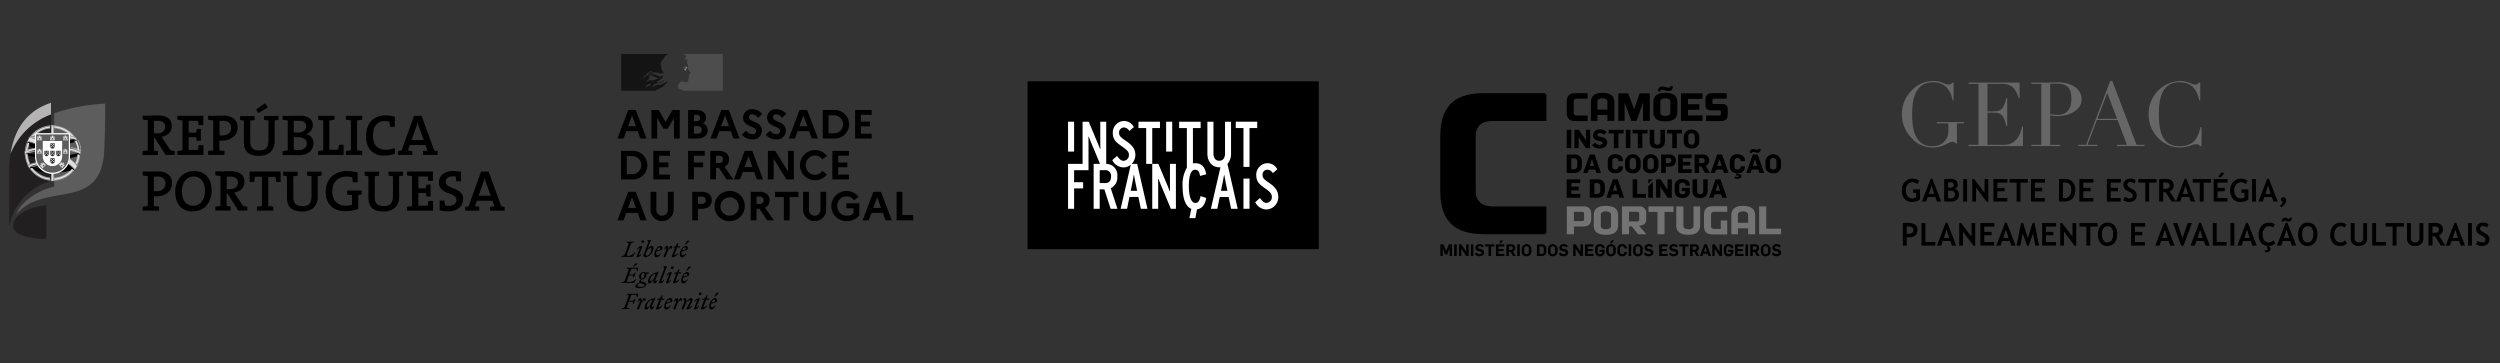 <svg id="Layer_1" data-name="Layer 1" xmlns="http://www.w3.org/2000/svg" viewBox="0 0 550.405 80">
  <rect x="0" y="0" width="550.405" height="80" fill="#333333" stroke="none"/>
  <defs>
    <style>
      .cls-1 {
        fill: #666;
      }

      .cls-2 {
        fill-rule: evenodd;
      }

      .cls-3 {
        fill: #737373;
      }

      .cls-4 {
        fill: #221f20;
      }

      .cls-5 {
        fill: #5d5d5d;
      }

      .cls-6 {
        fill: #b4b4b4;
      }

      .cls-7 {
        fill: #ababab;
      }

      .cls-8 {
        fill: #e1e1e1;
      }

      .cls-9 {
        fill: #fff;
      }

      .cls-10 {
        fill: #2d2d2d;
      }

      .cls-11 {
        fill: #181818;
      }

      .cls-12 {
        fill: #141414;
      }

      .cls-13 {
        fill: #4d4d4d;
      }

      .cls-14 {
        fill: gray;
      }
    </style>
  </defs>
  <g>
    <g>
      <g>
        <path class="cls-1" d="M432.401,27.153h-1.569V31.607h-.236a.854.854,0,0,0-.785-.372c-.941,0-1.786,1.216-4.258,1.216a5.966,5.966,0,0,1-4.552-1.923,7.457,7.457,0,0,1-2.276-5.317,7.359,7.359,0,0,1,2.257-5.396,6.353,6.353,0,0,1,4.611-1.982c2.002,0,2.374.765,3.336.765a.924.924,0,0,0,.882-.411h.295V22.111H429.89c-.215-1.354-1.039-4.002-4.316-4.002-3.904,0-4.591,3.629-4.591,7.102,0,2.374.334,4.768,1.727,6.024a3.689,3.689,0,0,0,2.845.941,3.25,3.25,0,0,0,3.395-3.374V27.153h-2.531V26.879h5.984Z"/>
        <path class="cls-1" d="M433.42,31.882h2.178V18.462H433.42v-.274h11.223v3.394h-.216c-.667-2.04-1.452-3.12-3.61-3.12h-3.257v6.063h1.275c1.746,0,2.295-.53,2.864-2.885h.216V27.742H441.7c-.353-1.51-.667-2.943-2.55-2.943h-1.589v7.083h3.707c2.865,0,3.748-2.826,3.905-4.023h.215v4.297H433.42Z"/>
        <path class="cls-1" d="M447.232,31.882H449.41V18.462h-2.177v-.274h3.689c.372,0,.726-.02,1.099-.039.353,0,.726-.02,1.079-.02,2.982,0,5.2,1.491,5.2,3.728,0,2.334-2.571,3.708-5.455,3.708a10.479,10.479,0,0,1-1.471-.158v6.475H453.55v.274h-6.318Zm4.14-6.75a9.451,9.451,0,0,0,1.589.157c1.923,0,3.08-1.138,3.08-3.433,0-2.688-1.001-3.454-3.532-3.454-.49,0-.922.039-1.137.059Z"/>
        <path class="cls-1" d="M457.555,31.882h1.727l5.297-14.049h.471l5.336,14.049h1.746v.274H466.09v-.274h2.178l-2.06-5.455h-4.553l-2.06,5.455h2.178v.274h-4.219Zm6.376-11.439-2.158,5.709H466.09Z"/>
        <path class="cls-1" d="M484.693,32.157h-.295a1.014,1.014,0,0,0-.863-.412c-.765,0-1.825.706-3.63.706a6.38,6.38,0,0,1-4.61-1.923,7.344,7.344,0,0,1-2.257-5.317,7.206,7.206,0,0,1,7.005-7.377c1.628,0,2.432.765,3.218.765a.943.943,0,0,0,.863-.411h.295V22.111h-.216c-.471-2.001-1.334-4.002-4.336-4.002-4.178,0-4.571,4.159-4.571,7.102,0,5.513,1.864,6.965,4.571,6.965,3.493,0,4.081-2.197,4.611-4.199h.215Z"/>
      </g>
      <g>
        <path d="M422.505,39.823l-.36.707a1.729,1.729,0,0,0-.469-.276,1.424,1.424,0,0,0-.546-.137,1.392,1.392,0,0,0-1.127.496,2.006,2.006,0,0,0-.413,1.328,1.88,1.88,0,0,0,.405,1.266,1.375,1.375,0,0,0,1.103.473,1.116,1.116,0,0,0,.757-.257v-.974h-.671v-.751h1.531v2.219a2.182,2.182,0,0,1-.792.401,3.356,3.356,0,0,1-.963.144,2.084,2.084,0,0,1-1.652-.699,2.707,2.707,0,0,1-.61-1.846,2.633,2.633,0,0,1,.665-1.865,2.323,2.323,0,0,1,1.79-.717A1.99,1.99,0,0,1,422.505,39.823Z"/>
        <path d="M426.437,44.377l-.354-1.005h-1.66l-.337,1.005h-.956l1.932-5.024h.377l1.947,5.024ZM425.25,40.868l-.582,1.831h1.164Z"/>
        <path d="M429.515,44.377h-1.481V39.424q.979-.048,1.373-.047a1.878,1.878,0,0,1,1.179.33,1.122,1.122,0,0,1,.425.942,1.037,1.037,0,0,1-.608.931,1.279,1.279,0,0,1,.903,1.326,1.301,1.301,0,0,1-.5,1.075A2.006,2.006,0,0,1,429.515,44.377Zm-.621-4.25v1.187c.132.009.271.014.416.014q.84,0,.84-.647,0-.572-.764-.572C429.252,40.11,429.088,40.116,428.894,40.127Zm0,1.875V43.64c.174.015.315.024.423.024a1.381,1.381,0,0,0,.835-.2.785.785,0,0,0,.26-.663.743.743,0,0,0-.242-.616,1.388,1.388,0,0,0-.843-.193C429.243,41.991,429.099,41.995,428.894,42.002Z"/>
        <path d="M432.217,44.377V39.42h.86V44.377Z"/>
        <path d="M437.399,44.445l-2.351-3.137V44.38h-.826V39.42h.413l2.288,2.991V39.42h.827v5.025Z"/>
        <path d="M439.737,40.202v1.16h1.6V42.11h-1.6v1.486h2.195v.781h-3.055V39.42h3.092v.782Z"/>
        <path d="M444.837,40.202V44.377h-.86V40.202h-1.541V39.42h4.011v.782Z"/>
        <path d="M448.005,40.202v1.16h1.6V42.11h-1.6v1.486H450.2v.781h-3.055V39.42h3.092v.782Z"/>
        <path d="M454.383,44.377h-1.075V39.424q1.028-.038,1.292-.037a2.24,2.24,0,0,1,1.679.634,2.306,2.306,0,0,1,.621,1.683Q456.901,44.377,454.383,44.377Zm-.215-4.186v3.384c.139.013.288.02.45.02a1.21,1.21,0,0,0,1.02-.484,2.191,2.191,0,0,0,.369-1.354q0-1.59-1.445-1.59C454.469,40.167,454.339,40.176,454.169,40.191Z"/>
        <path d="M458.657,40.202v1.16h1.6V42.11h-1.6v1.486h2.195v.781h-3.055V39.42h3.092v.782Z"/>
        <path d="M464.706,40.202v1.16h1.6V42.11h-1.6v1.486h2.195v.781h-3.055V39.42h3.092v.782Z"/>
        <path d="M467.486,44.103l.318-.788a1.722,1.722,0,0,0,1.002.365q.758,0,.758-.541a.778.778,0,0,0-.179-.484,2.308,2.308,0,0,0-.736-.516,3.502,3.502,0,0,1-.751-.47,1.25,1.25,0,0,1-.297-.438,1.47,1.47,0,0,1-.104-.562,1.242,1.242,0,0,1,.411-.954,1.503,1.503,0,0,1,1.057-.379,1.935,1.935,0,0,1,1.234.322l-.261.758a1.593,1.593,0,0,0-.956-.332.629.629,0,0,0-.461.161.558.558,0,0,0-.164.417q0,.427.923.887a3,3,0,0,1,.701.448,1.38,1.38,0,0,1,.327.478,1.572,1.572,0,0,1,.113.608,1.237,1.237,0,0,1-.465.991,1.877,1.877,0,0,1-1.245.39A2.179,2.179,0,0,1,467.486,44.103Z"/>
        <path d="M473.172,40.202V44.377h-.86V40.202H470.771V39.42h4.011v.782Z"/>
        <path d="M478.096,44.377,476.804,42.33q-.196-.004-.546-.024V44.377h-.892V39.42c.048,0,.234-.008.558-.025s.585-.025.784-.025q1.846,0,1.845,1.462a1.363,1.363,0,0,1-.255.802,1.38,1.38,0,0,1-.641.511l1.432,2.233Zm-1.839-4.192v1.377c.159.013.28.02.364.02a1.539,1.539,0,0,0,.789-.156.658.658,0,0,0,.25-.606.533.533,0,0,0-.268-.511,1.857,1.857,0,0,0-.843-.145A2.296,2.296,0,0,0,476.257,40.184Z"/>
        <path d="M482.351,44.377l-.354-1.005h-1.66l-.337,1.005h-.956l1.932-5.024h.377l1.947,5.024Zm-1.187-3.509-.582,1.831h1.164Z"/>
        <path d="M485.162,40.202V44.377h-.86V40.202H482.76V39.42h4.011v.782Z"/>
        <path d="M488.214,40.202v1.16h1.6V42.11h-1.6v1.486H490.41v.781h-3.055V39.42h3.092v.782Zm1.544-2.179-.747.991h-.629l.559-.991Z"/>
        <path d="M494.805,39.823l-.36.707a1.729,1.729,0,0,0-.469-.276,1.424,1.424,0,0,0-.546-.137,1.392,1.392,0,0,0-1.127.496,2.006,2.006,0,0,0-.413,1.328,1.88,1.88,0,0,0,.405,1.266,1.375,1.375,0,0,0,1.103.473,1.116,1.116,0,0,0,.757-.257v-.974h-.671v-.751h1.531v2.219a2.183,2.183,0,0,1-.792.401,3.356,3.356,0,0,1-.963.144,2.084,2.084,0,0,1-1.653-.699,2.707,2.707,0,0,1-.61-1.846,2.633,2.633,0,0,1,.665-1.865,2.323,2.323,0,0,1,1.79-.717A1.99,1.99,0,0,1,494.805,39.823Z"/>
        <path d="M495.812,44.377V39.42h.86V44.377Z"/>
        <path d="M500.528,44.377l-.354-1.005h-1.66l-.337,1.005H497.22l1.932-5.024h.377l1.947,5.024Zm-1.187-3.509-.582,1.831h1.164Z"/>
        <path d="M502.232,45.642l-.281-.369q.605-.463.605-.727a.339.339,0,0,0-.069-.199.48.48,0,0,1-.314-.437.415.415,0,0,1,.166-.336.631.631,0,0,1,.41-.134.536.536,0,0,1,.398.178.575.575,0,0,1,.171.411,1.59,1.59,0,0,1-.197.784A2.939,2.939,0,0,1,502.232,45.642Z"/>
        <path d="M419.787,52.241v1.824h-.86V49.111q.86-.038,1.005-.037a3.054,3.054,0,0,1,1.679.36,1.266,1.266,0,0,1,.531,1.125q0,1.706-1.964,1.706C420.08,52.265,419.95,52.257,419.787,52.241Zm0-2.369V51.46c.145.015.26.024.344.024a1.45,1.45,0,0,0,.86-.202.76.76,0,0,0,.271-.655q0-.771-1.213-.771A1.927,1.927,0,0,0,419.787,49.872Z"/>
        <path d="M423.038,54.065V49.107h.86v4.176h2.189v.781Z"/>
        <path d="M429.744,54.065,429.39,53.06h-1.66l-.337,1.005h-.956l1.932-5.024h.377l1.947,5.024Zm-1.187-3.509-.582,1.831h1.164Z"/>
        <path d="M434.519,54.133l-2.351-3.137v3.072h-.826V49.107h.413l2.288,2.991V49.107h.827v5.025Z"/>
        <path d="M436.857,49.89v1.16h1.6v.748h-1.6v1.486h2.195v.781h-3.055V49.107h3.092V49.89Z"/>
        <path d="M442.813,54.065l-.354-1.005h-1.66l-.337,1.005h-.956l1.932-5.024h.377l1.947,5.024Zm-1.187-3.509-.582,1.831h1.164Z"/>
        <path d="M448.928,54.068h-.834l-.503-2.673-.976,2.737h-.307l-.976-2.737-.522,2.673h-.83l.976-4.961h.456l1.048,3.34,1.026-3.34h.453Z"/>
        <path d="M450.452,49.89v1.16h1.6v.748h-1.6v1.486h2.195v.781h-3.055V49.107h3.092V49.89Z"/>
        <path d="M456.758,54.133l-2.351-3.137v3.072h-.826V49.107h.413l2.288,2.991V49.107h.827v5.025Z"/>
        <path d="M460.208,49.89v4.175h-.86V49.89h-1.541v-.782h4.011V49.89Z"/>
        <path d="M461.881,51.544a2.84,2.84,0,0,1,.568-1.791,1.82,1.82,0,0,1,1.516-.732,1.959,1.959,0,0,1,1.597.663,2.828,2.828,0,0,1,.553,1.861,2.913,2.913,0,0,1-.577,1.902,2,2,0,0,1-1.639.704,1.755,1.755,0,0,1-1.497-.697A3.124,3.124,0,0,1,461.881,51.544Zm.893,0a2.621,2.621,0,0,0,.287,1.347.922.922,0,0,0,.837.477,1.14,1.14,0,0,0,.984-.467,2.29,2.29,0,0,0,.339-1.357q0-1.742-1.256-1.742a.994.994,0,0,0-.883.472A2.304,2.304,0,0,0,462.774,51.544Z"/>
        <path d="M470.046,49.89v1.16h1.6v.748h-1.6v1.486h2.195v.781h-3.055V49.107h3.092V49.89Z"/>
        <path d="M477.804,54.065,477.45,53.06h-1.66l-.337,1.005h-.956l1.932-5.024h.377l1.947,5.024Zm-1.187-3.509-.582,1.831h1.164Z"/>
        <path d="M480.704,54.133h-.473l-1.812-5.025h.946l1.121,3.35,1.184-3.35h.926Z"/>
        <path d="M485.568,54.065l-.354-1.005h-1.66l-.337,1.005h-.956l1.932-5.024h.377l1.947,5.024Zm-1.187-3.509-.582,1.831h1.164Z"/>
        <path d="M487.166,54.065V49.107h.86v4.176h2.189v.781Z"/>
        <path d="M491.061,54.065V49.107h.86v4.957Z"/>
        <path d="M495.893,54.065l-.354-1.005h-1.66l-.337,1.005h-.956l1.932-5.024h.377l1.947,5.024Zm-1.187-3.509-.582,1.831h1.164Z"/>
        <path d="M500.81,49.372l-.353.727a1.249,1.249,0,0,0-.926-.295,1.187,1.187,0,0,0-.992.519,2.142,2.142,0,0,0-.387,1.315,2.019,2.019,0,0,0,.358,1.262,1.145,1.145,0,0,0,.958.467,1.277,1.277,0,0,0,1.071-.5l.4.71a1.989,1.989,0,0,1-1.541.572,1.927,1.927,0,0,1-1.577-.684,2.849,2.849,0,0,1-.562-1.864,2.757,2.757,0,0,1,.624-1.84,1.994,1.994,0,0,1,1.595-.739A2.283,2.283,0,0,1,500.81,49.372Zm-2.113,6.131-.136-.429a.878.878,0,0,0,.232.03c.288,0,.433-.102.433-.308a.397.397,0,0,0-.068-.216.288.288,0,0,0-.171-.132l.282-.301a.661.661,0,0,1,.595.701.611.611,0,0,1-.235.509.953.953,0,0,1-.608.184A1.361,1.361,0,0,1,498.697,55.503Z"/>
        <path d="M504.596,54.065l-.354-1.005h-1.66l-.337,1.005h-.956l1.932-5.024h.377l1.947,5.024Zm-1.816-5.262h-.479a1.336,1.336,0,0,1,.253-.627.577.577,0,0,1,.471-.242,1.143,1.143,0,0,1,.516.131,1.07,1.07,0,0,0,.331.13c.134,0,.23-.086.287-.26h.49a1.536,1.536,0,0,1-.308.687.618.618,0,0,1-.456.182,1.077,1.077,0,0,1-.468-.13,1.109,1.109,0,0,0-.342-.131C502.96,48.542,502.862,48.63,502.78,48.803Zm.629,1.753-.582,1.831h1.164Z"/>
        <path d="M505.962,51.544a2.84,2.84,0,0,1,.567-1.791,1.82,1.82,0,0,1,1.516-.732,1.959,1.959,0,0,1,1.597.663,2.828,2.828,0,0,1,.553,1.861,2.913,2.913,0,0,1-.577,1.902,2,2,0,0,1-1.639.704,1.755,1.755,0,0,1-1.497-.697A3.125,3.125,0,0,1,505.962,51.544Zm.893,0a2.621,2.621,0,0,0,.287,1.347.922.922,0,0,0,.837.477,1.14,1.14,0,0,0,.984-.467,2.29,2.29,0,0,0,.339-1.357q0-1.742-1.256-1.742a.994.994,0,0,0-.883.472A2.304,2.304,0,0,0,506.855,51.544Z"/>
        <path d="M516.587,49.372l-.353.727a1.249,1.249,0,0,0-.926-.295,1.187,1.187,0,0,0-.992.519,2.142,2.142,0,0,0-.387,1.315,2.019,2.019,0,0,0,.358,1.262,1.145,1.145,0,0,0,.958.467,1.277,1.277,0,0,0,1.071-.5l.4.71a1.989,1.989,0,0,1-1.541.572,1.927,1.927,0,0,1-1.577-.684,2.849,2.849,0,0,1-.562-1.864,2.757,2.757,0,0,1,.624-1.84,1.994,1.994,0,0,1,1.595-.739A2.283,2.283,0,0,1,516.587,49.372Z"/>
        <path d="M517.547,49.107h.86v3.361a.907.907,0,0,0,.237.65.863.863,0,0,0,.655.25,1.015,1.015,0,0,0,.726-.245.881.881,0,0,0,.26-.672V49.107h.861v3.411a1.501,1.501,0,0,1-.501,1.198,1.973,1.973,0,0,1-1.338.434,1.849,1.849,0,0,1-1.301-.423,1.568,1.568,0,0,1-.458-1.212Z"/>
        <path d="M522.272,54.065V49.107h.86v4.176h2.189v.781Z"/>
        <path d="M527.619,49.89v4.175h-.86V49.89h-1.542v-.782h4.011V49.89Z"/>
        <path d="M529.928,49.107h.86v3.361a.906.906,0,0,0,.238.65.863.863,0,0,0,.655.25,1.016,1.016,0,0,0,.726-.245.881.881,0,0,0,.26-.672V49.107h.861v3.411a1.5,1.5,0,0,1-.501,1.198,1.973,1.973,0,0,1-1.338.434,1.849,1.849,0,0,1-1.301-.423,1.568,1.568,0,0,1-.458-1.212Z"/>
        <path d="M537.384,54.065,536.092,52.018c-.131-.002-.313-.011-.546-.024v2.071h-.892V49.107c.048,0,.234-.008.558-.025s.585-.025.784-.025q1.846,0,1.845,1.462a1.363,1.363,0,0,1-.255.802,1.379,1.379,0,0,1-.641.511l1.432,2.233Zm-1.839-4.192V51.25c.159.013.28.02.364.02a1.537,1.537,0,0,0,.789-.156.658.658,0,0,0,.25-.606.533.533,0,0,0-.268-.511,1.857,1.857,0,0,0-.843-.145A2.297,2.297,0,0,0,535.546,49.872Z"/>
        <path d="M541.753,54.065l-.354-1.005h-1.66l-.337,1.005h-.956l1.932-5.024h.377l1.947,5.024Zm-1.187-3.509-.582,1.831h1.164Z"/>
        <path d="M543.366,54.065V49.107h.86v4.957Z"/>
        <path d="M545.139,53.791l.318-.788a1.721,1.721,0,0,0,1.002.365q.758,0,.758-.541a.778.778,0,0,0-.179-.484,2.307,2.307,0,0,0-.736-.516,3.5,3.5,0,0,1-.751-.47,1.251,1.251,0,0,1-.297-.438,1.47,1.47,0,0,1-.104-.562,1.242,1.242,0,0,1,.411-.954,1.503,1.503,0,0,1,1.057-.379,1.935,1.935,0,0,1,1.234.322l-.261.758a1.593,1.593,0,0,0-.956-.332.629.629,0,0,0-.461.161.558.558,0,0,0-.164.417q0,.427.923.887a3.004,3.004,0,0,1,.701.448,1.38,1.38,0,0,1,.327.478,1.573,1.573,0,0,1,.113.608,1.237,1.237,0,0,1-.465.991,1.877,1.877,0,0,1-1.245.39A2.179,2.179,0,0,1,545.139,53.791Z"/>
      </g>
    </g>
    <g>
      <path class="cls-2" d="M340.469,51.218l-.355.355h-13.266c-6.744,0-9.761-3.017-9.761-9.584V30.144c0-5.901,2.351-9.628,9.406-9.628H340.07l.4.399v5.723H328.445c-2.263,0-3.55,1.198-3.55,3.328V42.123c0,2.13,1.42,3.328,3.683,3.328H340.469"/>
      <path class="cls-2" d="M390.407,37.31a.641.641,0,0,0,.697-.665V35.447a.658.658,0,0,0-.714-.659.632.632,0,0,0-.696.664V36.64a.646.646,0,0,0,.713.67m0,.835c-.906,0-1.727-.437-1.727-1.482v-1.17a1.73,1.73,0,0,1,3.437-.006v1.124A1.555,1.555,0,0,1,390.407,38.144Zm-4.705-4.424-.527-.114c.079-.443.334-.806.776-.806.34,0,.645.187.985.187.164,0,.193-.136.238-.284l.498.125c-.062.426-.289.801-.736.801-.34,0-.662-.182-.968-.182C385.826,33.448,385.781,33.505,385.702,33.721Zm.209,2.805h.951l-.464-1.465h-.017Zm-1.449,1.55,1.433-4.055h1.081l1.415,4.055h-1.036l-.244-.755H385.668l-.249.755Zm-1.925,1.278a2.28,2.28,0,0,1-.623-.097v-.409a2.41,2.41,0,0,0,.561.102c.198,0,.272-.057.272-.171,0-.13-.187-.13-.323-.136l-.226-.011.102-.505a1.442,1.442,0,0,1-1.455-1.443V35.447a1.522,1.522,0,0,1,1.698-1.488c.781,0,1.636.398,1.636,1.335v.187h-.951V35.39a.611.611,0,0,0-.668-.602.632.632,0,0,0-.702.647v1.227a.643.643,0,0,0,.713.653.605.605,0,0,0,.657-.602v-.097h.951v.199a1.391,1.391,0,0,1-1.495,1.323l-.034.165c.334,0,.753.08.753.471C383.403,39.127,383.029,39.354,382.537,39.354Zm-4.462-2.828h.951l-.464-1.465h-.017Zm-1.45,1.55,1.433-4.055h1.081l1.416,4.055h-1.036l-.243-.755h-1.444l-.249.755ZM374.1,35.896h.623a.524.524,0,0,0,.589-.54c0-.346-.227-.534-.589-.534H374.1Zm-1.014,2.181V34.027h1.766a1.275,1.275,0,0,1,1.444,1.278,1.241,1.241,0,0,1-.759,1.193l.923,1.579h-1.104l-.798-1.431H374.1v1.431Zm-3.613,0V34.027h2.973v.823h-1.959v.772h1.647v.818h-1.647v.806h1.97v.829Zm-2.735-2.181h.651a.53.53,0,0,0,.589-.54c0-.346-.232-.534-.595-.534h-.645Zm-1.013,2.181V34.027h1.829a1.274,1.274,0,0,1,1.41,1.3,1.287,1.287,0,0,1-1.393,1.346h-.832v1.403Zm-2.299-.767a.641.641,0,0,0,.696-.665V35.447a.658.658,0,0,0-.713-.659.632.632,0,0,0-.697.664V36.64A.646.646,0,0,0,363.427,37.31Zm0,.835c-.906,0-1.727-.437-1.727-1.482v-1.17a1.73,1.73,0,0,1,3.437-.006v1.124A1.555,1.555,0,0,1,363.427,38.144Zm-3.924-.835a.641.641,0,0,0,.696-.665V35.447a.658.658,0,0,0-.713-.659.632.632,0,0,0-.696.664V36.64A.646.646,0,0,0,359.503,37.31Zm0,.835c-.906,0-1.727-.437-1.727-1.482v-1.17a1.73,1.73,0,0,1,3.437-.006v1.124A1.555,1.555,0,0,1,359.503,38.144Zm-3.816,0c-.889,0-1.721-.449-1.721-1.459V35.447a1.522,1.522,0,0,1,1.698-1.488c.781,0,1.636.398,1.636,1.335v.187h-.951V35.39a.611.611,0,0,0-.668-.602.632.632,0,0,0-.702.647v1.227a.643.643,0,0,0,.713.653.605.605,0,0,0,.657-.602v-.097H357.3v.199C357.3,37.747,356.468,38.144,355.687,38.144Zm-5.679-1.618h.951l-.464-1.465h-.017Zm-1.45,1.55,1.433-4.055h1.081l1.415,4.055h-1.036l-.243-.755h-1.444l-.249.755Zm-2.616-.829h.617A.643.643,0,0,0,347.25,36.6V35.487a.649.649,0,0,0-.719-.63h-.589Zm-1.014.829V34.027h1.687a1.459,1.459,0,0,1,1.648,1.425v1.141a1.486,1.486,0,0,1-1.642,1.482Z"/>
      <path class="cls-2" d="M344.929,43.529V39.487h2.967v.822h-1.955v.771h1.645v.816h-1.645v.805h1.967v.828m2.096,0V39.487h1.684a1.456,1.456,0,0,1,1.645,1.423V42.05a1.484,1.484,0,0,1-1.639,1.48Zm1.012-.828h.616a.642.642,0,0,0,.69-.646V40.944a.648.648,0,0,0-.718-.629h-.588Zm2.646.828,1.43-4.047h1.08l1.413,4.047h-1.034l-.243-.754h-1.441l-.249.754Zm1.447-1.548h.95l-.464-1.462h-.017Zm4.334,1.548V39.487h1.012v3.214h1.916v.828Zm5.172,0V39.487h.978l1.537,2.285h.011V39.487h.933v4.042h-.938l-1.577-2.375h-.011v2.375Zm5.8.068c-.893,0-1.718-.448-1.718-1.457V40.905a1.519,1.519,0,0,1,1.696-1.485c.78,0,1.65.368,1.65,1.309v.147h-.949V40.797a.597.597,0,0,0-.673-.573.643.643,0,0,0-.712.646v1.247a.654.654,0,0,0,.712.669c.373,0,.656-.17.656-.595v-.102h-.814v-.748h1.78v.929C372.041,43.2,371.193,43.597,370.413,43.597Zm3.867,0c-1.023,0-1.662-.487-1.662-1.502V39.487h1.006v2.539a.65.65,0,0,0,.689.737c.424,0,.667-.255.667-.737V39.487h.989v2.568A1.522,1.522,0,0,1,374.28,43.597Zm1.991-.068,1.43-4.047H378.78l1.413,4.047h-1.034l-.243-.754h-1.441l-.248.754Zm1.447-1.548h.95l-.464-1.462h-.017Zm-14.839-2.494h.952l-.952.953Zm0,4.042V41.055l1.012-1.012v3.487Z"/>
      <path class="cls-3" d="M392.133,51.581H387.3V45.434h1.564v4.904h3.269m-7.267-1.279V47.299c0-.613-.693-.755-1.128-.755-.444,0-1.111.169-1.111.764v1.75Zm1.555,2.523h-1.555V50.267h-2.239v1.315H381.17V47.424c0-1.644,1.199-2.097,2.63-2.097,1.413,0,2.621.524,2.621,2.052Zm-6.148-.036-.071.071H377.101c-1.35,0-1.946-.604-1.946-1.919V47.326c0-1.181.471-1.928,1.883-1.928h3.154l.08.08v1.146h-2.914c-.453,0-.648.258-.648.684v2.479c0,.426.267.613.72.613h1.421V48.517h1.422Zm-5.97-1.936c0,1.626-1.208,2.079-2.621,2.079-1.43,0-2.63-.48-2.63-2.025V45.434h1.564V49.698c0,.471.382.773,1.128.773.4,0,1.102-.062,1.102-.889V45.434h1.457Zm-5.854-2.95h-1.981v4.922h-1.554V46.66h-1.981V45.434h5.517Zm-7.56,1.688V47.033c0-.302-.177-.4-.453-.4h-1.777v2.114h1.777C360.71,48.748,360.888,48.65,360.888,48.348Zm1.59,3.234h-1.812L359.253,49.84h-.595v1.741H357.094V45.434h3.678a1.478,1.478,0,0,1,1.67,1.635v1.137c0,1.075-.631,1.43-1.573,1.492Zm-7.8-1.821V47.255c0-.533-.622-.711-1.128-.711-.56,0-1.111.151-1.111.729v2.47c0,.577.551.728,1.111.728C354.056,50.471,354.678,50.293,354.678,49.76Zm1.564-.124c0,1.644-1.297,2.052-2.692,2.052-1.413,0-2.674-.409-2.674-2.025V47.379c0-1.652,1.27-2.052,2.683-2.052,1.395,0,2.683.426,2.683,2.034Zm-7.48-1.359V47.042c0-.302-.169-.4-.444-.4H346.522v2.034h1.795C348.592,48.676,348.761,48.579,348.761,48.277Zm1.564-.045c0,1.11-.657,1.635-1.839,1.635H346.522v1.714h-1.564V45.434h3.589c1.217,0,1.777.533,1.777,1.706Z"/>
      <path class="cls-2" d="M372.418,31.854a.64.64,0,0,0,.695-.663v-1.196a.657.657,0,0,0-.712-.658.631.631,0,0,0-.695.663v1.185a.645.645,0,0,0,.712.669m0,.833c-.904,0-1.724-.436-1.724-1.48V30.04a1.727,1.727,0,0,1,3.431-.006v1.122A1.552,1.552,0,0,1,372.418,32.687Zm-4.256-.068V29.388h-1.142v-.811h3.295v.811H369.173v3.231Zm-3.301.068c-1.023,0-1.662-.487-1.662-1.502V28.577h1.006v2.54a.65.65,0,0,0,.69.737c.424,0,.667-.255.667-.737v-2.54h.989v2.568A1.522,1.522,0,0,1,364.86,32.687Zm-4.279-.068V29.388h-1.142v-.811h3.295v.811h-1.142v3.231Zm-2.64,0V28.577h1.012v4.042Zm-2.634,0V29.388h-1.142v-.811h3.295v.811h-1.142v3.231Zm-3.086.068a1.963,1.963,0,0,1-1.707-.731l.639-.573a1.277,1.277,0,0,0,1.023.51c.305,0,.633-.096.633-.38,0-.25-.203-.34-.452-.408l-.695-.181a1.106,1.106,0,0,1-.955-1.117,1.383,1.383,0,0,1,1.537-1.298,1.701,1.701,0,0,1,1.492.612l-.639.555a1.081,1.081,0,0,0-.853-.374c-.294,0-.548.102-.548.38,0,.233.243.312.548.391l.633.17a1.114,1.114,0,0,1,.967,1.123C353.843,32.245,353.051,32.687,352.221,32.687Zm-5.59-.068V28.577h.978l1.538,2.284h.011V28.577h.933v4.042h-.938l-1.577-2.375h-.011v2.375Zm-1.702,0V28.577h1.012v4.042Z"/>
      <path class="cls-2" d="M380.387,25.195c0,.964-.454,1.455-1.486,1.455h-3.216l-.061-.079V25.44h2.892c.324,0,.341-.167.341-.289v-.508c0-.263-.122-.342-.349-.342h-1.687c-1.04,0-1.346-.473-1.346-1.165V21.891c0-.684.306-1.376,1.477-1.376H380.09l.079.07v1.139h-2.77c-.323,0-.385.184-.385.351v.508c0,.272.175.316.332.316h1.757c.804,0,1.284.333,1.284,1.087m-5.549,2.629h-4.754V20.55h4.754v1.21h-3.216v1.192h2.517v1.218h-2.517v1.236h3.216Zm-7.087-1.797V22.346c0-.526-.612-.701-1.11-.701-.551,0-1.092.149-1.092.719V24.8c0,.57.542.719,1.092.719C367.139,25.519,367.751,25.344,367.751,24.818Zm1.538-.123c0,1.621-1.276,2.025-2.648,2.025-1.389,0-2.63-.403-2.63-1.998V22.469c0-1.63,1.25-2.025,2.639-2.025,1.372,0,2.639.421,2.639,2.007Zm-.952-5.653c-.087.508-.297,1.008-.935,1.008a2.793,2.793,0,0,1-.699-.123,2.898,2.898,0,0,0-.769-.14c-.28,0-.376.114-.472.368l-.498-.105c.105-.543.376-1.017.988-1.017a2.726,2.726,0,0,1,.69.123,2.773,2.773,0,0,0,.76.14c.245,0,.358-.149.454-.368Zm-5.112,7.572H361.73v-4.04l-1.407,4.04h-1.171l-1.477-4.049v4.049h-1.39V20.55h2.167l1.337,3.497,1.189-3.497h2.246Zm-9.333-2.489V22.39c0-.605-.682-.745-1.11-.745-.437,0-1.092.167-1.092.754v1.727Zm1.529,2.489h-1.529V25.317h-2.202v1.297h-1.433V22.513c0-1.621,1.18-2.068,2.587-2.068,1.389,0,2.578.517,2.578,2.025Zm-5.881-.035-.07.07h-2.613c-1.328,0-1.922-.596-1.922-1.893v-2.34c0-1.166.463-1.902,1.853-1.902h2.674l.079.079v1.131h-2.368a.616.616,0,0,0-.699.657v2.401a.637.637,0,0,0,.725.657h2.342Z"/>
      <path class="cls-2" d="M391.116,56.407a1.101,1.101,0,0,1-1.066-.549l.423-.267a.706.706,0,0,0,.636.357c.227,0,.455-.083.455-.293,0-.173-.141-.246-.322-.296l-.441-.112a.686.686,0,0,1-.615-.701.854.854,0,0,1,.954-.798.962.962,0,0,1,.932.459l-.405.264a.602.602,0,0,0-.546-.267c-.199,0-.383.079-.383.282,0,.166.166.231.361.285l.426.109a.697.697,0,0,1,.603.715c0,.517-.466.813-1.015.813m-2.367-.473a.459.459,0,0,0,.499-.462v-.795a.467.467,0,0,0-.513-.451.453.453,0,0,0-.499.462v.788A.465.465,0,0,0,388.749,55.933Zm0,.477a.948.948,0,0,1-1.073-.918v-.781a1.072,1.072,0,0,1,2.132-.011v.744A.981.981,0,0,1,388.749,56.41Zm-2.847-1.423h.441c.257,0,.419-.134.419-.368,0-.264-.173-.372-.423-.372h-.437Zm-.56,1.38V53.791h1.073a.802.802,0,0,1,.896.813.783.783,0,0,1-.499.751l.618,1.011h-.618l-.557-.935h-.354v.935Zm-1.044,0V53.791h.56v2.576Zm-2.283,0V53.791h1.843v.473h-1.283v.56h1.109v.473h-1.109v.596h1.294v.473Zm-1.413.044a.948.948,0,0,1-1.069-.91v-.802a.956.956,0,0,1,1.055-.95c.495,0,1.019.239,1.019.824v.087h-.531v-.04c0-.303-.26-.401-.477-.401a.457.457,0,0,0-.506.455v.809a.467.467,0,0,0,.513.455c.256,0,.466-.119.466-.419v-.065h-.592V54.998h1.127v.563A.894.894,0,0,1,380.602,56.41Zm-3.617-.044V53.791h.546l1.048,1.604h.007v-1.604h.531v2.576h-.535L377.52,54.73h-.007v1.636Zm-1.843-.972h.661l-.325-.986h-.007Zm-.863.972.935-2.579h.568l.925,2.579h-.585l-.174-.516h-.95l-.177.516Zm-1.633-1.38h.441c.257,0,.419-.134.419-.368,0-.264-.173-.372-.423-.372h-.437Zm-.56,1.38V53.791h1.073a.802.802,0,0,1,.896.813.782.782,0,0,1-.499.751l.618,1.011h-.618L373,55.431h-.354v.935Zm-1.633,0v-2.11H369.72v-.466H371.75v.466h-.733v2.11Zm-1.973.04a1.102,1.102,0,0,1-1.066-.549l.423-.267a.706.706,0,0,0,.636.357c.228,0,.455-.083.455-.293,0-.173-.141-.246-.322-.296l-.441-.112a.686.686,0,0,1-.614-.701.854.854,0,0,1,.954-.798.962.962,0,0,1,.932.459l-.405.264a.601.601,0,0,0-.546-.267c-.199,0-.383.079-.383.282,0,.166.166.231.361.285l.426.109a.697.697,0,0,1,.603.715C369.495,56.111,369.03,56.407,368.48,56.407Zm-3.172-.04V53.791h1.843v.473H365.868v.56h1.109v.473H365.868v.596h1.293v.473Zm-2.32.04a1.101,1.101,0,0,1-1.066-.549l.423-.267a.706.706,0,0,0,.636.357c.228,0,.455-.083.455-.293,0-.173-.141-.246-.321-.296l-.441-.112a.686.686,0,0,1-.614-.701.854.854,0,0,1,.954-.798.962.962,0,0,1,.932.459l-.405.264a.602.602,0,0,0-.546-.267c-.199,0-.383.079-.383.282,0,.166.166.231.361.285l.426.109a.697.697,0,0,1,.603.715C364.004,56.111,363.538,56.407,362.988,56.407Zm-2.366-.473a.459.459,0,0,0,.498-.462v-.795a.467.467,0,0,0-.513-.451.453.453,0,0,0-.499.462v.788A.465.465,0,0,0,360.622,55.933Zm0,.477a.948.948,0,0,1-1.073-.918v-.781a1.072,1.072,0,0,1,2.132-.011v.744A.981.981,0,0,1,360.622,56.41Zm-2.052-.044V53.791h.56v2.576Zm-1.402.044a.948.948,0,0,1-1.07-.91v-.802a.957.957,0,0,1,1.055-.95.905.905,0,0,1,1.015.849v.101h-.531v-.05a.439.439,0,0,0-.481-.422.453.453,0,0,0-.498.455v.802a.464.464,0,0,0,.513.452.428.428,0,0,0,.466-.426V55.46h.531v.101A.891.891,0,0,1,357.168,56.41Zm-2.482-.477a.459.459,0,0,0,.499-.462v-.795a.467.467,0,0,0-.513-.451.453.453,0,0,0-.499.462v.788A.465.465,0,0,0,354.686,55.933Zm0,.477a.948.948,0,0,1-1.073-.918v-.781a1.072,1.072,0,0,1,2.132-.011v.744A.981.981,0,0,1,354.686,56.41Zm-.217-2.854.31-.639h.546l-.48.639Zm-2.204,2.854a.948.948,0,0,1-1.07-.91v-.802a.956.956,0,0,1,1.055-.95c.495,0,1.019.239,1.019.824v.087h-.531v-.04c0-.303-.26-.401-.477-.401a.457.457,0,0,0-.506.455v.809a.466.466,0,0,0,.513.455c.257,0,.466-.119.466-.419v-.065h-.593V54.998h1.127v.563A.894.894,0,0,1,352.265,56.41Zm-3.288-.044V53.791H350.82v.473h-1.282v.56h1.109v.473h-1.109v.596H350.83v.473Zm-2.612,0V53.791h.546l1.048,1.604h.007v-1.604h.531v2.576h-.535L346.9,54.73h-.007v1.636Zm-2.125.04a1.101,1.101,0,0,1-1.066-.549l.423-.267a.706.706,0,0,0,.636.357c.228,0,.455-.083.455-.293,0-.173-.141-.246-.322-.296l-.441-.112a.686.686,0,0,1-.614-.701.854.854,0,0,1,.954-.798.962.962,0,0,1,.932.459l-.405.264a.601.601,0,0,0-.546-.267c-.199,0-.383.079-.383.282,0,.166.166.231.361.285l.426.109a.697.697,0,0,1,.604.715C345.255,56.111,344.788,56.407,344.24,56.407Zm-2.366-.473a.459.459,0,0,0,.499-.462v-.795a.467.467,0,0,0-.513-.451.453.453,0,0,0-.499.462v.788A.465.465,0,0,0,341.873,55.933Zm0,.477a.948.948,0,0,1-1.073-.918v-.781a1.072,1.072,0,0,1,2.131-.011v.744A.981.981,0,0,1,341.873,56.41Zm-2.938-.517h.455a.457.457,0,0,0,.495-.455v-.726a.465.465,0,0,0-.513-.448h-.437Zm-.56.473V53.791h1.037a.938.938,0,0,1,1.033.925V55.42a.95.95,0,0,1-1.026.946Zm-2.286-.433a.459.459,0,0,0,.498-.462v-.795a.467.467,0,0,0-.513-.451.453.453,0,0,0-.498.462v.788A.465.465,0,0,0,336.089,55.933Zm0,.477a.948.948,0,0,1-1.073-.918v-.781a1.072,1.072,0,0,1,2.132-.011v.744A.981.981,0,0,1,336.089,56.41Zm-2.052-.044V53.791h.56v2.576Zm-1.839-1.38h.441c.256,0,.419-.134.419-.368,0-.264-.174-.372-.423-.372h-.437Zm-.56,1.38V53.791h1.073a.802.802,0,0,1,.896.813.782.782,0,0,1-.499.751l.618,1.011h-.618l-.556-.935h-.354v.935Zm-2.283,0V53.791h1.843v.473h-1.283v.56h1.109v.473h-1.109v.596h1.293v.473Zm.704-2.81.311-.639h.546l-.48.639Zm-2.338,2.81v-2.11h-.734v-.466h2.031v.466h-.733v2.11Zm-1.973.04a1.101,1.101,0,0,1-1.066-.549l.423-.267a.706.706,0,0,0,.636.357c.228,0,.455-.083.455-.293,0-.173-.141-.246-.321-.296l-.441-.112a.686.686,0,0,1-.614-.701.854.854,0,0,1,.954-.798.962.962,0,0,1,.932.459l-.405.264a.601.601,0,0,0-.546-.267c-.199,0-.383.079-.383.282,0,.166.166.231.361.285l.426.109a.697.697,0,0,1,.604.715C326.764,56.111,326.298,56.407,325.749,56.407Zm-1.933-.04V53.791h.56v2.576Zm-2.612,0V53.791h.545l1.048,1.604h.007v-1.604h.531v2.576h-.535L321.738,54.73h-.007v1.636Zm-1.044,0V53.791h.56v2.576Zm-3.042,0V53.791h.694l.593,1.47h.007l.578-1.47h.69v2.576h-.531v-1.68h-.007l-.535,1.359H318.19l-.538-1.351h-.007v1.673Z"/>
    </g>
    <g>
      <path class="cls-4" d="M11.229,22.627C5.12,24.59,2.03,29.771,2.03,37.788v12.126a12.703,12.703,0,0,1,9.199-10.053Z"/>
      <path class="cls-5" d="M11.92,24.935a41.314,41.314,0,0,1,11.253-2.127s-.018,5.527-.2,10.017c-.564,14.18-13.217,6.89-19.434,14.435,1.254-3.272,5.49-5.581,8.381-6.163Z"/>
      <path class="cls-4" d="M10.192,45.169s-6.726.545-7.308,4.381c-.455,3.018,7.308,3.09,7.308,3.09Z"/>
      <path class="cls-6" d="M2.321,33.862A15.421,15.421,0,0,1,11.229,25.19V22.627C6.193,24.263,3.211,28.08,2.321,33.862"/>
      <path class="cls-7" d="M6.429,30.335h.327c.018,0,.036.018.073.018h.018c.018,0,.054.018.073.018a1.877,1.877,0,0,1,.255.073h.036c.036,0,.054.018.073.018H7.32a.018.018,0,0,1,.018.018h.018c.018,0,.018,0,.036.018h.036a.018.018,0,0,1,.018.018h.036a.064.064,0,0,1,.036.018h.018c.018,0,.018,0,.036.018h.018c.018,0,.018,0,.036.018h.018a.064.064,0,0,1,.036.018v-.345c-.055.018-.109.018-.145.036s-.091.018-.127.036c-.018,0-.018-.018-.036-.018H7.356a.018.018,0,0,1-.018-.018H7.265c-.091-.036-.2-.054-.273-.091H6.938c.018,0,.018,0,.036-.018h.036c.018,0,.018,0,.036-.018.018,0,.054-.018.073-.018h0c.018,0,.018,0,.036-.018h0c.164-.055.363-.091.564-.145v-.164h0v-.218l-.291.291a4.13,4.13,0,0,0-.618.2,5.938,5.938,0,0,1,4.29-2.309l.018-.164a6.071,6.071,0,0,0-4.563,2.545.327.327,0,0,0-.2.055h0l-.091.164a.088.088,0,0,0,0,.073,1.286,1.286,0,0,1,.164-.109m.364-.145h0M11.065,28.28A5.348,5.348,0,0,0,8.32,29.335H8.065a5.434,5.434,0,0,1,3.036-1.218ZM5.866,31.371a.208.208,0,0,1,0-.109l.073-.145h0c.018-.018.055-.018.109-.036h.036a.309.309,0,0,1,.127.018,1.629,1.629,0,0,1,.345.091c.055.018.091.036.145.054.018,0,.036.018.054.018s.018,0,.036.018h.018c.018,0,.018.018.036.018h0c.018,0,.018,0,.018.018h0a.018.018,0,0,1,.018.018h0c.018,0,.018,0,.018.018h0c.018,0,.018.018.036.018h0a.056.056,0,0,1,.036.018h0c.018,0,.018,0,.036.018h.018c.018,0,.018,0,.018.018h.036c.018,0,.018,0,.018.018H7.12c.018,0,.018,0,.018.018h.036a.018.018,0,0,1,.018.018h0a.018.018,0,0,1,.018.018h0a.018.018,0,0,1,.018.018h.018a.018.018,0,0,1,.018.018h.018a.018.018,0,0,1,.018.018H7.32a.018.018,0,0,1,.018.018h.018a.018.018,0,0,1,.018.018l.018.018H7.429a.018.018,0,0,1,.018.018h.055a.018.018,0,0,1,.018.018h.055c.018,0,.018.018.036.018v.182c-.418-.182-.8-.345-1.091-.436a1.252,1.252,0,0,1-.145-.055h0a1.474,1.474,0,0,0-.345-.073H5.866c.073-.036.018-.018,0,.091M7.72,37.516a5.416,5.416,0,0,0,3.363,1.582l.018.164A5.554,5.554,0,0,1,7.047,36.97a.462.462,0,0,1,.2.018,6.166,6.166,0,0,0,.473.527h0m4.036-9.908v-.109h.127c.018,0,.018,0,.018.018v.109a6.08,6.08,0,0,1,4.654,2.6.796.796,0,0,1,.182.109h0a1.631,1.631,0,0,0,.127.2.08.08,0,0,1-.018.091c.018-.018.036-.036-.036-.091l-.054-.054h-.018a.018.018,0,0,1-.018-.018,1.257,1.257,0,0,0-.273-.127c-.018,0-.018,0-.036-.018h0a.056.056,0,0,1-.036-.018h0c-.018,0-.018-.018-.036-.018s-.018,0-.036-.018h0c-.018,0-.018,0-.036-.018a.064.064,0,0,0-.036-.018h0c-.018,0-.018,0-.036-.018h0c-.018,0-.036-.018-.073-.018h0a.056.056,0,0,1-.036-.018h0c-.018,0-.018,0-.036-.018h0c-.018,0-.018,0-.036-.018h0c-.018,0-.018,0-.036-.018-.018,0-.018,0-.036-.018h0c-.018,0-.018,0-.036-.018h0a1.899,1.899,0,0,0-.309-.073c-.018,0-.036-.018-.055-.018s-.036-.018-.054-.018h-.054c-.018,0-.036-.018-.055-.018h0v-.382c.091.091.2.182.291.291.236.055.436.127.618.182A5.933,5.933,0,0,0,11.92,27.735V28.08a5.533,5.533,0,0,1,3.163,1.236h-.255A5.399,5.399,0,0,0,11.92,28.244v1.073h-.164V27.608Zm5.163,3.145c.054.036.109.054.127.091,0,0,.073.127.091.164s0,.073-.036.073c.018,0,.054-.036-.018-.073-.018,0-.036-.018-.054-.018h0a5.362,5.362,0,0,0-.709-.273h0c-.073-.018-.145-.036-.236-.054h0c-.2-.055-.436-.109-.691-.164v-.164c.036,0,.054.018.091.018h.182a.056.056,0,0,1,.036.018h.2c.091.018.164.036.236.054.018,0,.018,0,.036.018.018,0,.055.018.073.018.036.018.073.018.109.036a2.607,2.607,0,0,0,.291.091.763.763,0,0,0,.273.164Zm-5.69-3.145h0M5.393,33.553v-.164h0c.018-.036.055-.073.091-.127a5.745,5.745,0,0,1,.418-1.854v-.018L5.92,31.371c0-.018,0-.018.018-.036h0c0-.018.018-.036.018-.054v-.018c.018.018.073.018.145.054a6.072,6.072,0,0,0-.455,1.818,2.353,2.353,0,0,1,.364-.164,5.557,5.557,0,0,1,.4-1.454l.127.127c-.036.091-.054.164-.091.255h0a4.878,4.878,0,0,0-.236,1.018,11.985,11.985,0,0,1,1.363-.364c.073-.018.127-.018.2-.036V32.68c-.055.018-.109.018-.164.036a.067.067,0,0,0-.055.018H7.52c-.018,0-.018,0-.036.018H7.375c-.018,0-.036,0-.036.018h0c-.018,0-.036,0-.036.018h0c-.018,0-.036,0-.036.018h0c-.018,0-.018,0-.036.018h0c-.018,0-.036.018-.055.018a.067.067,0,0,0-.054.018h0a.064.064,0,0,0-.036.018h0c-.018,0-.036,0-.036.018a.067.067,0,0,0-.055.018h0c-.018,0-.036,0-.036.018h0c-.018,0-.018,0-.036.018h0c-.036,0-.054.018-.091.018a.063.063,0,0,0-.036.018h0c-.018,0-.036,0-.036.018h0a12.306,12.306,0,0,1-.073.036h0c-.018,0-.018,0-.036.018h0c-.018.018-.054.018-.091.036h0c-.018,0-.018,0-.036.018h0c-.018,0-.018.018-.036.018h0a.109.109,0,0,1-.073.018h0c-.018,0-.018,0-.036.018h0c-.018,0-.018,0-.036.018a.643.643,0,0,0-.164.073.018.018,0,0,0-.018.018H6.138c-.018,0-.036.018-.054.018h0a.018.018,0,0,0-.018.018h0a3104912690356.419,3104912690356.419,0,0,1-.055.055h0a.018.018,0,0,0-.018.018h0a.064.064,0,0,0-.036.018h0l-.018.018h0a.063.063,0,0,0-.036.018H5.884a.018.018,0,0,0-.018.018.489.489,0,0,0-.145.127l-.018.018c-.036.036-.091.073-.055.109-.236-.127-.255-.127-.255-.164m5.836-5.436v-.618a.018.018,0,0,1,.018-.018h.127c.018,0,.018,0,.018.018v1.836h-.164Zm5.29,9.199a.08.08,0,0,1-.018.091,1.105,1.105,0,0,1-.073.109.279.279,0,0,1-.109.073c.018,0,.109-.018.054-.164a.064.064,0,0,0-.018-.036.38.38,0,0,0-.073-.109h0a1.447,1.447,0,0,0-.236-.255l-.109-.109c-.236-.218-.564-.491-.964-.8.018-.054.054-.109.073-.164a12.857,12.857,0,0,1,1.127.927l.055.054h0a.018.018,0,0,1,.018.018h0a.018.018,0,0,1,.018.018h0l.018.018h0l.018.018h0l.018.018h0l.018.018h0c.018.018.018.018.018.036h0a.018.018,0,0,0,.018.018h0a.018.018,0,0,0,.018.018h0a1.7,1.7,0,0,1,.091.145v.018h0c.036.018.036.036.036.036m-.182.164c-.018.018-.036.036-.036.054h0c-.018.018-.018.036-.036.055a6.042,6.042,0,0,1-4.345,2.2v.109H11.774l-.018-.018V38.225H11.92v.891a5.49,5.49,0,0,0,3.472-1.563h0l.036-.036h0c.109-.109.218-.236.327-.345l.164.055a5.565,5.565,0,0,1-4,2.072v.345a5.953,5.953,0,0,0,4.309-2.254.186.186,0,0,1,.109.091m1.309-3.381v.091a5.995,5.995,0,0,1-.6,2.2c.036.091.054.145.018.2a1.077,1.077,0,0,0-.073.109c-.018.036-.036.054-.073.054.036,0,.073-.073.054-.164a.067.067,0,0,0-.018-.055h0c-.018-.018-.018-.054-.036-.073a.856.856,0,0,0-.164-.218h0l-.018-.018h0a.018.018,0,0,0-.018-.018h0a3.336,3.336,0,0,0-.255-.255h0a.018.018,0,0,0-.018-.018h0l-.091-.091h0a.018.018,0,0,1-.018-.018h0a.219.219,0,0,1-.091-.091h0c-.018,0-.018-.018-.036-.018h0a.479.479,0,0,1-.109-.091h0a.064.064,0,0,0-.036-.018h0c-.018-.018-.018-.018-.036-.018h0c-.018-.018-.055-.036-.073-.055h0c-.018,0-.018-.018-.036-.018h0c-.018,0-.018-.018-.036-.018h0l-.036-.036c-.018,0-.018-.018-.036-.018l-.018-.018c-.018,0-.018-.018-.036-.018h-.018c-.018,0-.018-.018-.036-.018h0c-.018-.018-.018-.018-.036-.018h0l-.036-.036H15.61l-.018-.018-.018-.018c-.018,0-.018-.018-.036-.018h-.018l-.036-.036h0c-.018,0-.018-.018-.036-.018v-.018c-.018,0-.018-.018-.036-.018a.018.018,0,0,1-.018-.018l-.018-.018a.018.018,0,0,1-.018-.018c-.018,0-.018-.018-.036-.036a.745.745,0,0,0,.018-.2c.491.364.909.709,1.218.982a5.889,5.889,0,0,0,.382-1.4v-.036h0a.067.067,0,0,1,.018-.054v-.345h.164a6.063,6.063,0,0,1-.455,1.982c.091.109.182.2.255.273a5.939,5.939,0,0,0,.545-2.2.138.138,0,0,1,.182,0m.091-.691h0v.164a.039.039,0,0,1-.036.036c.018-.018,0-.073-.036-.091l-.018-.018a.018.018,0,0,0-.018-.018.64.64,0,0,0-.164-.127h0l-.018-.018h-.018l-.018-.018h0a.018.018,0,0,1-.018-.018h0a.018.018,0,0,1-.018-.018h0a.018.018,0,0,1-.018-.018h-.036a.018.018,0,0,1-.018-.018h0a.018.018,0,0,1-.018-.018h0a.018.018,0,0,1-.018-.018h0a.018.018,0,0,1-.018-.018h0l-.018-.018h0a.018.018,0,0,1-.018-.018h-.018c-.054-.018-.127-.055-.182-.073-.018,0-.018,0-.036-.018h0c-.018,0-.018-.018-.036-.018h0c-.018,0-.018,0-.036-.018h0c-.018,0-.018,0-.036-.018h0c-.018,0-.018-.018-.036-.018s-.018,0-.036-.018h0c-.018-.018-.054-.018-.073-.036h0c-.018,0-.036,0-.036-.018h0a.064.064,0,0,1-.036-.018h0c-.018,0-.036,0-.036-.018h0c-.018,0-.036,0-.036-.018h0c-.018,0-.018,0-.036-.018h0c-.036,0-.054-.018-.091-.018h0c-.018,0-.018,0-.036-.018h0c-.018,0-.036,0-.036-.018h0c-.018,0-.036,0-.036-.018-.018,0-.036,0-.036-.018h0c-.018,0-.036,0-.036-.018h0c-.018,0-.036,0-.036-.018h0c-.018,0-.036,0-.036-.018h0c-.018,0-.036,0-.036-.018h0c-.018,0-.036,0-.036-.018h0a.067.067,0,0,1-.055-.018h0c-.018,0-.036,0-.036-.018h-.127c-.018,0-.036,0-.036-.018h-.036a.067.067,0,0,1-.054-.018c-.055-.018-.109-.018-.164-.036V32.389c.073.018.127.018.2.036a11.031,11.031,0,0,1,1.363.364,5.05,5.05,0,0,0-.509-1.636l-.164-.327h0v-.018h.182a5.607,5.607,0,0,1,.673,2.036,2.349,2.349,0,0,1,.364.164,5.943,5.943,0,0,0-.636-2.182c.073.018.127.036.2.055h0c0,.018.018.036.018.054a5.622,5.622,0,0,1,.564,2.2c-.164.182-.127.218-.127.273m0,.509h0V34.08c0,.018-.036.036-.036.054.036-.036,0-.073-.018-.091,0-.018-.018-.018-.036-.036l-.018-.018h0a.018.018,0,0,0-.018-.018c-.036-.018-.073-.055-.109-.073-.091-.055-.2-.109-.345-.182-.018,0-.018-.018-.036-.018-.036-.018-.073-.018-.109-.036h-.018a9.892,9.892,0,0,0-1.454-.4c-.054-.018-.109-.018-.182-.036v-.164c.073.018.127.018.2.036a.067.067,0,0,1,.055.018h.545c.018,0,.018,0,.036.018h.054c.018,0,.018.018.036.018h.018c.018,0,.018,0,.036.018H16.41a.018.018,0,0,1,.018.018h.055a.018.018,0,0,1,.018.018h.054c.018,0,.018,0,.018.018h.109a.056.056,0,0,1,.036.018h.018c.018,0,.018,0,.036.018h0c.018.018.054.018.073.036h0c.018,0,.018,0,.036.018h.018a.018.018,0,0,1,.018.018h.018a.018.018,0,0,1,.018.018h.018a.018.018,0,0,1,.018.018.447.447,0,0,1,.164.073h.073a.018.018,0,0,1,.018.018h.036a.018.018,0,0,1,.018.018h.036a.018.018,0,0,1,.018.018h.036a.018.018,0,0,1,.018.018h.127a.634.634,0,0,1,.164.109l.018.018a.567.567,0,0,0,.018.273M5.484,34.007h0l-.036.036c-.018.018-.055.073-.018.091-.018-.018-.036-.018-.036-.054v-.164h0a.322.322,0,0,1,.073-.091l.018-.018a.635.635,0,0,1,.164-.109h0l.018-.018h0a.018.018,0,0,0,.018-.018H5.702a.018.018,0,0,0,.018-.018h0a.018.018,0,0,0,.018-.018h0c.018,0,.036-.018.055-.018h.018a.018.018,0,0,0,.018-.018h.018c.018,0,.018,0,.018-.018h0c.018,0,.036-.018.054-.018h0c.055-.018.127-.054.182-.073a.018.018,0,0,0,.018-.018h.018a.018.018,0,0,0,.018-.018h.018c.018,0,.018-.018.036-.018s.018-.018.036-.018h.054a.018.018,0,0,0,.018-.018h.236a.018.018,0,0,0,.018-.018h.054a.018.018,0,0,0,.018-.018H6.72c.018,0,.018,0,.036-.018h.018a.063.063,0,0,0,.036-.018h.055a.056.056,0,0,0,.036-.018h.545c.018,0,.036-.018.055-.018.073-.018.127-.018.2-.036v.164c-.054.018-.127.018-.182.036a8.487,8.487,0,0,0-1.454.4,1.272,1.272,0,0,0-.145.054,1.546,1.546,0,0,0-.345.182.78.78,0,0,0-.127.091c.055-.182.055-.164.036-.164m.982,3.054c-.018.018-.036.054.018.091a.097.097,0,0,1-.073-.055,1.111,1.111,0,0,1-.073-.109h0a.138.138,0,0,1,.036-.073h0a.795.795,0,0,1,.127-.109h.036c.018,0,.018-.018.036-.018H6.611c.018,0,.018-.018.036-.018h.018a.139.139,0,0,1,.091-.036c.018-.018.054-.018.073-.036.055-.018.091-.036.145-.055.018,0,.036-.018.054-.018s.018-.018.036-.018h0c.018,0,.036-.018.054-.018h.036c.018,0,.036-.018.054-.018h0a.018.018,0,0,0,.018-.018h0c.018,0,.036-.018.054-.018h.018c.018,0,.036-.018.073-.018h.055c.018,0,.018,0,.036-.018.236-.073.473-.127.709-.182.036.054.055.109.091.164-.273.054-.527.109-.763.182a1.646,1.646,0,0,0-1.036.4M6.211,36.68a.08.08,0,0,1-.054-.018.79.79,0,0,0-.073-.127v-.018c0-.036.018-.055.036-.091a5.997,5.997,0,0,1-.636-2.327.754.754,0,0,1,.145-.054,6.017,6.017,0,0,0,.6,2.291,1.585,1.585,0,0,1,.309-.164,5.622,5.622,0,0,1-.564-2.2h.164a5.572,5.572,0,0,0,.545,2.127A6.527,6.527,0,0,1,7.32,35.88c.218-.055.418-.109.636-.164l.054.164c-.236.054-.455.109-.673.164H7.302c-.018,0-.018,0-.036.018h0c-.018,0-.018,0-.036.018H7.193c-.018,0-.054.018-.073.018h0c-.018,0-.018.018-.036.018h0c-.018,0-.018,0-.036.018h0c-.018,0-.018,0-.036.018a.11.11,0,0,1-.073.018h0c-.054.018-.127.055-.182.073a.54.54,0,0,0-.145.073H6.593a9.33,9.33,0,0,1-.036.036l-.109.055a.018.018,0,0,0-.018.018h0a.018.018,0,0,0-.018.018h0a.018.018,0,0,0-.018.018.252.252,0,0,0-.073.055.794.794,0,0,0-.127.109h0c0,.018-.018.036-.018.055,0-.018.018-.018.036,0M11.174,39.77h0a6.136,6.136,0,0,1-4.636-2.636c0-.018-.018-.018-.018-.036h0c.054-.018.091-.036.145-.054a5.937,5.937,0,0,0,4.49,2.582Zm.218.018v.091c0,.018,0,.018-.018.018h-.127l-.018-.018V38.225a.505.505,0,0,1,.164.018v1.545Z"/>
      <path class="cls-8" d="M6.847,30.098a5.937,5.937,0,0,1,4.29-2.309l-.054.345a5.487,5.487,0,0,0-3.036,1.218H7.738v.273l-.291.291a2.9,2.9,0,0,0-.6.182m9.999.891c-.164-.018-.309-.036-.4-.036a5.608,5.608,0,0,1,.673,2.036,2.353,2.353,0,0,1,.364.164,5.851,5.851,0,0,0-.636-2.163M11.92,28.117a5.534,5.534,0,0,1,3.163,1.236h.309v.255c.091.091.2.182.291.291.236.055.436.127.618.182a5.933,5.933,0,0,0-4.363-2.309v.345ZM7.047,36.97a1.6,1.6,0,0,0-.382.054,5.936,5.936,0,0,0,4.49,2.582l-.054-.345A5.554,5.554,0,0,1,7.047,36.97M11.92,39.279v.345A5.953,5.953,0,0,0,16.228,37.37a1.587,1.587,0,0,0-.309-.164,5.63,5.63,0,0,1-4,2.072M6.556,36.152a5.623,5.623,0,0,1-.564-2.2.906.906,0,0,0-.345.073,6.019,6.019,0,0,0,.6,2.291,1.58,1.58,0,0,1,.309-.164m10.126-.218c.109.109.182.2.255.273a5.94,5.94,0,0,0,.545-2.2,2.975,2.975,0,0,0-.345-.073,5.121,5.121,0,0,1-.455,2M6.029,32.989a5.552,5.552,0,0,1,.4-1.454.854.854,0,0,0-.291-.182,6.069,6.069,0,0,0-.455,1.818,1.48,1.48,0,0,1,.345-.182m10.726-2.527a5.105,5.105,0,0,0-1.363-.473v.327a9.126,9.126,0,0,1,1.545.436Zm-9.272-.091c.091-.018.182-.036.291-.054v-.309c-.309.073-.582.145-.8.218a2.838,2.838,0,0,1,.509.145m.273,2.327c-.054.018-.109.018-.164.036A5.403,5.403,0,0,0,5.502,33.48c0,.018-.018.018-.036.018v.327A5.572,5.572,0,0,1,7.556,33.08c.073-.018.127-.018.2-.036Zm9.89.782a5.403,5.403,0,0,0-2.091-.745c-.054-.018-.109-.018-.164-.036v.345c.073.018.127.018.2.036a5.455,5.455,0,0,1,2.091.727V33.48a.025.025,0,0,1-.036,0m-9.599,2.4c-.236.054-.455.109-.673.164a2.976,2.976,0,0,0-1.182.545h0l.182.309a2.643,2.643,0,0,1,1.109-.527c.236-.073.473-.127.709-.182-.054-.091-.091-.2-.145-.309m3.709-8.29h-.364V29.353h.364Zm-.2,10.653h-.164v1.6h.364v-1.6h-.2M16.901,36.48a7.145,7.145,0,0,0-1.582-1.436,3.769,3.769,0,0,1-.273.909,5.323,5.323,0,0,1,1.454,1.345l.455-.691a.165.165,0,0,0-.055-.127M7.756,30.662a3.572,3.572,0,0,0-1.163-.327H6.575a.354.354,0,0,0-.145.018l-.382.727h.036a5.333,5.333,0,0,1,1.654.545Z"/>
      <path d="M15.374,30.862v.691c.418-.091.782-.164,1.054-.255a3.129,3.129,0,0,0-.182-.345,3.031,3.031,0,0,1,.782.073h0c0,.018.018.036.018.054h.036c.018,0,.036-.036-.018-.073-.018-.018-.036-.018-.054-.036a4.583,4.583,0,0,0-.945-.327l.018.018a4.839,4.839,0,0,1-.709.2m2.327,2.745c.018-.018,0-.073-.036-.091v.109a.056.056,0,0,1,.036-.018Zm-.854-3.018c.018-.018.018-.036-.036-.073-.018-.018-.036-.036-.054-.036l.073.127.018-.018m.018,6.181h.054a.141.141,0,0,0,.054-.164Zm.836-2.691h0l-.018-.018h0l-.018-.018c-.018-.018-.018-.036-.036-.036a1.96,1.96,0,0,0-.491-.273A.89.89,0,0,0,17.01,33.68v.055a15.028,15.028,0,0,1-1.618.363v.345a1.974,1.974,0,0,1-.018.327,14.829,14.829,0,0,0,1.582-.327,3.846,3.846,0,0,0,.036-.455,1.138,1.138,0,0,1,.654.127v.091c.018-.018.054-.018.054-.036.018-.055.018-.073,0-.091h0M16.392,37.443h0v-.018a.064.064,0,0,0-.018-.036,2.049,2.049,0,0,0-.418-.473h0a10.881,10.881,0,0,0-.964-.782,4.006,4.006,0,0,1-.727,1.018,3.903,3.903,0,0,1-1.2.818c.582-.054,1.145-.127,1.6-.218a4.766,4.766,0,0,0,.745-.164,3.814,3.814,0,0,0,.364-.4,1.189,1.189,0,0,1,.582.327.479.479,0,0,1-.091.109h.073c.018-.054.091-.073.055-.182h0M6.338,30.535A.109.109,0,0,1,6.32,30.462c0-.054.036-.091.127-.127Zm-.873,3.072V33.498c-.036.036-.054.073-.036.091,0,.018.018.018.036.018m5.763-5.999h-.054l-.091.673a.503.503,0,0,1,.164-.018v-.654ZM5.902,31.444a.641.641,0,0,1,.073-.164,1.105,1.105,0,0,1,.564.364,1.936,1.936,0,0,0-.127.345c.218.182.491.4.836.636.109-.018.218-.055.327-.073.073-.018.127-.018.2-.036v-.727a9.743,9.743,0,0,0-1.073-.418H6.665a2.047,2.047,0,0,0-.618-.127H5.957a.124.124,0,0,0-.091.127v0c.018.018.018.054.036.073m1.854,2.982V34.08a15.055,15.055,0,0,1-1.618-.364v-.055c-.054.018-.127.055-.182.073s-.091.036-.145.054H5.793a1.343,1.343,0,0,0-.291.182c-.018,0-.018.018-.036.018l-.018.018h0c.018.018.036.018.054.036v-.091a1.119,1.119,0,0,1,.654-.127,3.842,3.842,0,0,0,.036.454,14.802,14.802,0,0,0,1.582.327c-.018.036-.018-.073-.018-.182M11.174,39.77h.054v-.654c-.054,0-.109-.018-.164-.018ZM8.883,37.116l-.036-.036c-.582-.091-1.163-.2-1.764-.345l-.018-.018a1.615,1.615,0,0,0-.582.345c-.018.018-.036.055.018.091h0c.036.018.054.018.091.036-.018-.036-.036-.054-.055-.091a1.198,1.198,0,0,1,.727-.109,4.634,4.634,0,0,0,.473.545,14.79,14.79,0,0,0,2.327.382,3.874,3.874,0,0,1-1.182-.8m-2.691-.509c0,.018-.018.036-.018.054s.018.018.036.036h.036Z"/>
      <path class="cls-9" d="M11.556,38.297a3.862,3.862,0,0,1-3.854-3.781V29.317H15.41v5.199a3.874,3.874,0,0,1-3.854,3.781"/>
      <path class="cls-5" d="M7.956,29.589v4.927a3.601,3.601,0,0,0,7.199,0V29.589Zm5.727,4.927a2.138,2.138,0,0,1-4.272,0V31.044h4.272Z"/>
      <path class="cls-8" d="M9.174,30.716h0L9.12,30.389a.067.067,0,0,0,.073-.073c0-.055-.036-.073-.091-.073h0l-.018-.145H9.12A.018.018,0,0,0,9.138,30.08v-.109H9.083v.055H9.011v-.055H8.956v.055H8.883v-.055H8.865V30.08a.018.018,0,0,0,.018.018H8.92v.145H8.829l-.018-.309h.018c.018,0,.018,0,.018-.018v-.109H8.793v.055H8.72v-.055H8.684v.055H8.611v-.055H8.556v.109a.018.018,0,0,0,.018.018h.018l-.018.309H8.483l-.018-.145h.036A.018.018,0,0,0,8.52,30.08v-.109H8.465v.055H8.393v-.055H8.338v.055H8.265v-.055H8.211V30.08a.018.018,0,0,0,.018.018h.036v.145h0c-.036,0-.091.036-.091.073a.078.078,0,0,0,.073.073l-.036.327H8.193a.083.083,0,0,0-.073.091.078.078,0,0,0,.073.073H9.138c.036,0,.091-.036.091-.073.036-.054-.018-.091-.054-.091m-.691,0a.379.379,0,0,1,.218-.345.328.328,0,0,1,.218.345Zm3.545,0H12.01l-.036-.327a.073.073,0,0,0,0-.145h-.018l-.018-.145h.055A.018.018,0,0,0,12.01,30.08v-.109h-.055v.055h-.073v-.055h-.054v.055H11.774v-.055h-.036V30.08l.018.018h.036l-.018.145h-.091l-.018-.309h.018c.018,0,.018,0,.018-.018v-.109h-.054v.055h-.055v-.055h-.054v.055H11.465v-.055H11.41v.109a.018.018,0,0,0,.018.018h.018l-.018.309h-.091l-.018-.145h.018a.018.018,0,0,0,.018-.018v-.109h-.055v.055h-.073v-.055h0v.055h-.073v-.055h-.054V30.08a.018.018,0,0,0,.018.018h.036l-.018.145h0c-.036,0-.091.036-.091.073a.078.078,0,0,0,.073.073l-.036.327H11.065c-.054,0-.073.036-.073.091a.078.078,0,0,0,.073.073H12.01a.078.078,0,0,0,.073-.073c.036-.054,0-.091-.055-.091m-.691,0a.379.379,0,0,1,.218-.345.328.328,0,0,1,.218.345Zm3.527,0h0l-.055-.327a.078.078,0,0,0,.073-.073c0-.055-.036-.073-.091-.073h0v-.145H14.81a.018.018,0,0,0,.018-.018v-.109h-.054v.055H14.701v-.055h-.018v.055H14.61v-.055h-.055V30.08a.018.018,0,0,0,.018.018h.018v.145H14.501l-.018-.309h.018c.018,0,.018,0,.018-.018v-.109h-.055v.055h-.073v-.055h-.054v.055h-.073v-.055H14.21v.109a.018.018,0,0,0,.018.018h.018l-.018.309h-.091v-.145h.018a.018.018,0,0,0,.018-.018v-.109h-.054v.055h-.073v-.055h-.055v.055h-.073v-.055h.036V30.08a.018.018,0,0,0,.018.018H14.01l-.018.145h0a.073.073,0,1,0,0,.145l-.036.327h-.018a.083.083,0,0,0-.073.091.078.078,0,0,0,.073.073h.945a.067.067,0,0,0,.073-.073.086.086,0,0,0-.091-.091m-.691,0a.379.379,0,0,1,.218-.345h0a.35.35,0,0,1,.218.345ZM9.174,33.662h0L9.12,33.334a.067.067,0,0,0,.073-.073c0-.055-.036-.073-.091-.073h0l-.018-.145H9.12a.018.018,0,0,0,.018-.018v-.109H9.083v.054H9.011v-.054H8.956v.054H8.883v-.054H8.865v.109a.018.018,0,0,0,.018.018H8.92v.145H8.829L8.811,32.88h.018c.018,0,.018,0,.018-.018v-.109H8.793v.055H8.72v-.055H8.684v.055H8.611v-.055H8.556v.109a.018.018,0,0,0,.018.018h.018l-.018.309H8.483l-.018-.145h.036a.018.018,0,0,0,.018-.018v-.109H8.465v.054H8.393v-.054H8.338v.054H8.265v-.054H8.211v.109a.018.018,0,0,0,.018.018h.036v.145h0c-.036,0-.091.036-.091.073a.078.078,0,0,0,.073.073l-.036.327H8.193a.073.073,0,0,0,0,.145H9.138c.036,0,.091-.036.091-.073.036-.036-.018-.073-.054-.073m-.691,0a.379.379,0,0,1,.218-.345.352.352,0,0,1,.218.345Zm6.381,0h0l-.055-.327a.078.078,0,0,0,.073-.073c0-.055-.036-.073-.091-.073h0v-.145H14.81a.018.018,0,0,0,.018-.018v-.109h-.054v.054H14.701v-.054h-.018v.054H14.61v-.054h-.055v.109a.018.018,0,0,0,.018.018h.018v.145H14.501l-.018-.309h.018c.018,0,.018,0,.018-.018v-.109h-.055v.055h-.073v-.055h-.054v.055h-.073v-.055H14.21v.109a.018.018,0,0,0,.018.018h.018l-.018.309h-.091v-.145h.018a.018.018,0,0,0,.018-.018v-.109h-.054v.054h-.073v-.054h-.055v.054h-.073v-.054h.036v.109a.018.018,0,0,0,.018.018H14.01l-.018.145h0a.073.073,0,1,0,0,.145l-.036.327h-.018a.073.073,0,0,0,0,.145h.945a.067.067,0,0,0,.073-.073.083.083,0,0,0-.091-.073m-.691,0a.379.379,0,0,1,.218-.345h0a.379.379,0,0,1,.218.345ZM10.011,36.225h0l-.255-.2a.116.116,0,0,0,0-.109c-.036-.036-.091-.036-.109,0h0l-.109-.091h0l.018-.018v-.018l-.073-.073-.036.036.036.036-.073.054-.036-.036-.036.036.036.036-.054.054-.036-.036-.036.036.073.073h.018l.018-.018.018-.018.091.109-.073.055-.236-.2.018-.018v-.018l-.073-.073-.036.036.036.036-.054.055-.036-.036-.036.036.036.036-.054.055L8.92,36.007l-.036.036.073.073h.018l.018-.018.2.236-.054.073-.109-.091h0l.018-.018V36.28l-.073-.073-.036.036.036.036-.054.055-.036-.036-.036.036.036.036-.054.054-.036-.036-.036.036.073.073h.018l.018-.018h0l.091.109h0c-.036.036-.036.091,0,.109a.068.068,0,0,0,.109,0l.2.255L9.247,36.97c-.036.018-.036.073,0,.109s.091.036.109,0l.673-.673a.068.068,0,0,0,0-.109c.054-.109,0-.109-.018-.073m-.491.491a.353.353,0,0,1-.073-.4.341.341,0,0,1,.4.091Zm3.509-.491a.068.068,0,0,0,0,.109l.654.673c.036.036.091.036.109,0,.036-.036.036-.091,0-.109l-.018-.018.218-.255a.116.116,0,0,0,.109,0c.036-.018.036-.073,0-.109h0l.091-.109h0l.018.018h.018l.073-.073-.036-.036-.036.036-.054-.054.036-.036-.036-.036-.036.036-.054-.054.036-.036-.036-.036-.073.073v.018l.018.018h0l-.109.091-.054-.073.218-.236.018.018h.018l.073-.073-.036-.036-.036.036-.054-.055.036-.036-.036-.036-.036.036-.054-.055.036-.036-.036-.036-.073.073v.018l.018.018-.236.2-.054-.055.091-.109v.018l.018.018h.018l.073-.073-.036-.036-.036.036-.054-.054.036-.036-.036-.036-.036.036L13.61,35.716l.036-.036-.036-.036-.073.073v.018l.018.018h0l-.109.091h-.018c-.036-.036-.091-.036-.109,0a.068.068,0,0,0,0,.109l-.255.218-.018-.018c.073.036.018.036-.018.073m.291.182a.379.379,0,0,1,.4-.091.353.353,0,0,1-.073.4Z"/>
      <path class="cls-10" d="M11.556,32.734a.488.488,0,0,1-.473-.509v-.673h.945v.673a.488.488,0,0,1-.473.509m0,1.654a.488.488,0,0,0,.473-.509v-.673h-.945V33.88a.501.501,0,0,0,.473.509m-1.309,0a.488.488,0,0,0,.473-.509v-.673H9.774V33.88a.489.489,0,0,0,.473.509m2.618,0a.488.488,0,0,0,.473-.509v-.673h-.945V33.88a.489.489,0,0,0,.473.509M11.556,36.025a.488.488,0,0,0,.473-.509v-.673h-.945v.673a.501.501,0,0,0,.473.509"/>
      <path class="cls-9" d="M11.41,31.826a.109.109,0,1,1-.109-.109.105.105,0,0,1,.109.109m.255.255a.109.109,0,1,0-.109.109c.054-.018.109-.055.109-.109m.236.236a.109.109,0,1,0-.109.109.117.117,0,0,0,.109-.109m-.109-.382a.109.109,0,1,0-.109-.109.117.117,0,0,0,.109.109m-.491.491a.109.109,0,1,0-.109-.109.117.117,0,0,0,.109.109m.109,1.036a.109.109,0,1,1-.109-.109.105.105,0,0,1,.109.109m.255.255a.109.109,0,1,0-.109.109c.054-.018.109-.055.109-.109m.236.236a.109.109,0,1,0-.109.109.117.117,0,0,0,.109-.109m-.109-.382a.109.109,0,1,0-.109-.109.105.105,0,0,0,.109.109m-.491.491a.109.109,0,1,0-.109-.109.117.117,0,0,0,.109.109m-1.2-.6a.109.109,0,1,1-.109-.109.105.105,0,0,1,.109.109m.255.255a.109.109,0,1,0-.109.109c.055-.018.109-.055.109-.109m.236.236a.109.109,0,1,0-.109.109.117.117,0,0,0,.109-.109m-.109-.382a.109.109,0,1,0-.109-.109.105.105,0,0,0,.109.109m-.491.491a.109.109,0,1,0-.109-.109.117.117,0,0,0,.109.109m2.727-.6a.109.109,0,1,1-.109-.109.105.105,0,0,1,.109.109m.255.255a.109.109,0,1,0-.109.109c.054-.018.109-.055.109-.109m.236.236a.109.109,0,1,0-.109.109.117.117,0,0,0,.109-.109m-.109-.382a.109.109,0,1,0-.109-.109.105.105,0,0,0,.109.109m-.491.491a.109.109,0,1,0-.109-.109.117.117,0,0,0,.109.109m-1.2,1.036a.109.109,0,1,1-.109-.109.105.105,0,0,1,.109.109m.255.255a.109.109,0,1,0-.109.109c.054-.018.109-.054.109-.109m.236.236a.109.109,0,1,0-.109.109.117.117,0,0,0,.109-.109m-.109-.382a.109.109,0,1,0-.109-.109.117.117,0,0,0,.109.109m-.491.491a.109.109,0,1,0-.109-.109.117.117,0,0,0,.109.109"/>
      <path d="M38.462,34.116v-.873c-.164-.036-.327-.054-.491-.091-.145-.018-.291-.054-.436-.073L36.044,30.844c-.073-.127-.164-.236-.236-.364a2.524,2.524,0,0,0-.273-.345,3.538,3.538,0,0,0,.909-.273,2.845,2.845,0,0,0,.727-.491,2.109,2.109,0,0,0,.473-.709,2.354,2.354,0,0,0,.164-.891,2.54,2.54,0,0,0-.218-1.091,1.726,1.726,0,0,0-.618-.727,2.902,2.902,0,0,0-.964-.4,5.115,5.115,0,0,0-1.218-.127h-.763c-.255,0-.491.018-.709.018s-.4.018-.564.018H31.408v.836q.245.055.545.109a5.742,5.742,0,0,0,.582.055v6.654c-.2.018-.382.036-.582.073a2.895,2.895,0,0,0-.545.109v.836h3.363V33.28a4.368,4.368,0,0,0-.873-.145V30.389h.218l2.327,3.727Zm-2.545-7.199a1.211,1.211,0,0,1,.436,1.036,1.278,1.278,0,0,1-.473,1.036,2.04,2.04,0,0,1-1.309.382h-.4c-.109,0-.2-.018-.273-.018V26.626a2.086,2.086,0,0,1,.345-.018h.382a2.03,2.03,0,0,1,1.291.309m8.872,7.199V31.971H43.77l-.109.545a4.521,4.521,0,0,0-.054.491H41.534v-2.8h1.654c.018.127.036.255.054.4a1.174,1.174,0,0,0,.109.382h.873v-2.6h-.873l-.109.382a2.906,2.906,0,0,0-.054.418H41.534v-2.6h2.054c.018.145.036.291.073.455a5.005,5.005,0,0,0,.091.509h1V25.499H39.044v.836q.245.054.545.109a5.771,5.771,0,0,0,.582.054v6.617c-.2.018-.382.036-.582.055a2.896,2.896,0,0,0-.545.109v.836Zm7.29-4.909a2.776,2.776,0,0,0,.236-1.163,2.335,2.335,0,0,0-.818-1.891,3.494,3.494,0,0,0-2.363-.691h-.673c-.236,0-.455.018-.673.018s-.4.018-.582.018H45.825v.836q.246.054.545.109c.182.018.382.054.582.073v6.599c-.2.018-.382.036-.582.055a2.896,2.896,0,0,0-.545.109v.836h3.6V33.28q-.245-.055-.545-.109a5.742,5.742,0,0,0-.582-.055V30.935a1.984,1.984,0,0,0,.327.018h.309a3.975,3.975,0,0,0,1.363-.218,2.89,2.89,0,0,0,1.054-.618,1.961,1.961,0,0,0,.727-.909m-1.636-2.2a1.535,1.535,0,0,1,.436,1.163,1.492,1.492,0,0,1-.527,1.2,2.224,2.224,0,0,1-1.4.455,1.762,1.762,0,0,1-.309-.018,1.799,1.799,0,0,1-.309-.036V26.626a2.317,2.317,0,0,1,.345-.018h.364a1.927,1.927,0,0,1,1.4.4m10.035-.491c.291-.036.564-.091.836-.145v-.854H58.132v.854a3.613,3.613,0,0,0,.473.091l.491.055v4.4a3.308,3.308,0,0,1-.127,1.018,1.921,1.921,0,0,1-.364.691,1.494,1.494,0,0,1-.636.382,3.366,3.366,0,0,1-.909.109,2.944,2.944,0,0,1-.982-.145,1.48,1.48,0,0,1-.6-.418,1.57,1.57,0,0,1-.291-.636,3.717,3.717,0,0,1-.091-.8V26.553l.491-.054a3.625,3.625,0,0,0,.473-.091v-.854h-3.2v.854a2.578,2.578,0,0,0,.4.091,3.569,3.569,0,0,0,.436.054v4.672a4.708,4.708,0,0,0,.127,1.145,2.499,2.499,0,0,0,.491.982,2.449,2.449,0,0,0,1,.691,4.65,4.65,0,0,0,1.654.255,3.636,3.636,0,0,0,2.6-.836A3.371,3.371,0,0,0,60.46,30.88V26.517m-1.473-2.872-.618-.927-2,1.4.509.782Zm9.872,8.763a2.645,2.645,0,0,0,.164-.891,2.057,2.057,0,0,0-.109-.654,2.182,2.182,0,0,0-.291-.582,1.759,1.759,0,0,0-.509-.455,2.159,2.159,0,0,0-.727-.273v-.018a2.17,2.17,0,0,0,1.073-.763,1.946,1.946,0,0,0,.4-1.2,1.828,1.828,0,0,0-.709-1.545,3.459,3.459,0,0,0-2.127-.545c-.527,0-1.018,0-1.509.018s-.891.018-1.218.018H62.223v.836q.245.054.545.109a5.745,5.745,0,0,0,.582.055v6.599c-.2.018-.382.036-.582.073a2.895,2.895,0,0,0-.545.109v.836h1.109c.473,0,.927,0,1.327.018s.745.018,1.018.018a4.795,4.795,0,0,0,1.654-.255,2.878,2.878,0,0,0,1.036-.636,3.463,3.463,0,0,0,.491-.873m-1.545-5.109a1.392,1.392,0,0,1,.073.491,1.187,1.187,0,0,1-.491,1.018,2.381,2.381,0,0,1-1.473.364h-.4a2.084,2.084,0,0,1-.345-.018V26.608a4.93,4.93,0,0,1,.527-.018h.564a3.187,3.187,0,0,1,.782.091,1.338,1.338,0,0,1,.509.255.878.878,0,0,1,.255.364m.073,3.618a1.119,1.119,0,0,1,.164.618,1.39,1.39,0,0,1-.455,1.073,2.096,2.096,0,0,1-1.418.418,4.767,4.767,0,0,1-1-.073V30.207h.763a3.983,3.983,0,0,1,.836.073,2.133,2.133,0,0,1,.654.236.904.904,0,0,1,.454.4m8.254,3.2V31.862h-1c-.073.4-.127.782-.182,1.109H72.513V26.517c.2-.018.382-.036.582-.073a2.904,2.904,0,0,0,.545-.109v-.836h-3.6v.836q.245.054.545.109c.182.018.382.054.582.073v6.599c-.2.018-.382.036-.582.055a2.896,2.896,0,0,0-.545.109v.836Zm4.109,0V33.28q-.245-.055-.545-.109a5.744,5.744,0,0,0-.582-.055V26.517c.2-.018.382-.036.582-.073a2.904,2.904,0,0,0,.545-.109v-.836h-3.6v.836c.164.036.345.073.527.109.182.018.382.054.582.073v6.599c-.2.018-.382.036-.582.055a2.463,2.463,0,0,0-.527.109v.836Zm7.181-6.181V25.663c-.327-.073-.673-.127-1-.182a9.606,9.606,0,0,0-1-.073,4.803,4.803,0,0,0-1.927.345,3.645,3.645,0,0,0-1.345.964,4.098,4.098,0,0,0-.8,1.472,6.14,6.14,0,0,0-.255,1.873,4.411,4.411,0,0,0,1.018,3.072,3.889,3.889,0,0,0,3.036,1.109,6.748,6.748,0,0,0,1.218-.109,7.302,7.302,0,0,0,1.127-.291l-.091-1.273a5.57,5.57,0,0,1-.927.291,4.809,4.809,0,0,1-1,.109,3.422,3.422,0,0,1-1.291-.218,2.244,2.244,0,0,1-.891-.618,2.526,2.526,0,0,1-.509-.982,4.816,4.816,0,0,1-.164-1.327,5.56,5.56,0,0,1,.145-1.273,2.831,2.831,0,0,1,.473-1,2.23,2.23,0,0,1,1.873-.891c.182,0,.364.018.545.018a3.403,3.403,0,0,1,.564.109c.018.164.036.345.055.527s.054.382.091.6h1.054Zm9.417,6.181V33.28c-.109-.036-.236-.055-.364-.091l-.382-.055L92.82,25.499H91.147l-2.745,7.636c-.127.018-.236.036-.382.055a2.115,2.115,0,0,0-.364.091v.836h3.109V33.28a3.608,3.608,0,0,0-.473-.091,4.502,4.502,0,0,0-.491-.055l.436-1.218h3.418l.436,1.218-.491.055a3.61,3.61,0,0,0-.473.091v.836Zm-3.054-3.291H90.602l.927-2.563c.091-.236.164-.455.236-.691a5.143,5.143,0,0,0,.164-.673h.018c.055.236.109.473.164.673a4.613,4.613,0,0,0,.218.654ZM37.644,41.479a2.775,2.775,0,0,0,.236-1.163,2.335,2.335,0,0,0-.818-1.891,3.572,3.572,0,0,0-2.345-.691h-.673c-.236,0-.455.018-.673.018-.218.018-.4.018-.582.018H31.408v.836q.245.055.545.109a5.742,5.742,0,0,0,.582.055v6.599c-.2.018-.382.036-.582.054a2.904,2.904,0,0,0-.545.109v.836h3.6V45.533q-.245-.054-.545-.109a5.773,5.773,0,0,0-.582-.054V43.206a1.974,1.974,0,0,0,.327.018h.309A3.972,3.972,0,0,0,35.88,43.006a2.889,2.889,0,0,0,1.054-.618,2.175,2.175,0,0,0,.709-.909m-1.654-2.2a1.508,1.508,0,0,1,.436,1.163,1.492,1.492,0,0,1-.527,1.2,2.224,2.224,0,0,1-1.4.454,1.771,1.771,0,0,1-.309-.018,1.79,1.79,0,0,1-.309-.036V38.897a2.316,2.316,0,0,1,.345-.018H34.59a1.927,1.927,0,0,1,1.4.4M46.261,43.897a5.253,5.253,0,0,0,.327-1.909,5.925,5.925,0,0,0-.273-1.891,3.402,3.402,0,0,0-.8-1.345,3.276,3.276,0,0,0-1.218-.818,4.375,4.375,0,0,0-1.582-.273,4.251,4.251,0,0,0-1.6.309,3.644,3.644,0,0,0-1.309.891,4.016,4.016,0,0,0-.891,1.418,5.255,5.255,0,0,0-.327,1.909,6.166,6.166,0,0,0,.236,1.8,3.778,3.778,0,0,0,.727,1.363,3.124,3.124,0,0,0,1.218.873,4.481,4.481,0,0,0,1.709.309,4.417,4.417,0,0,0,1.618-.309,3.644,3.644,0,0,0,1.309-.891,4.851,4.851,0,0,0,.854-1.436m-1.8-4.199a3.868,3.868,0,0,1,.654,2.418,4.044,4.044,0,0,1-.218,1.4,3.151,3.151,0,0,1-.582,1,2.262,2.262,0,0,1-.818.582,2.449,2.449,0,0,1-.945.2,2.325,2.325,0,0,1-1.109-.236,2.148,2.148,0,0,1-.782-.673,2.993,2.993,0,0,1-.455-1.036,5.175,5.175,0,0,1-.145-1.345,3.83,3.83,0,0,1,.218-1.363,2.842,2.842,0,0,1,.564-.982,2.383,2.383,0,0,1,.818-.6,2.541,2.541,0,0,1,.964-.2,2.264,2.264,0,0,1,1.836.836m9.999,6.69v-.873a4.67,4.67,0,0,0-.491-.091c-.145-.018-.291-.054-.436-.073l-1.491-2.236c-.073-.127-.164-.236-.236-.364-.091-.127-.182-.236-.273-.345a3.53,3.53,0,0,0,.909-.273,2.844,2.844,0,0,0,.727-.491,2.109,2.109,0,0,0,.473-.709,2.353,2.353,0,0,0,.164-.891,2.539,2.539,0,0,0-.218-1.091,1.842,1.842,0,0,0-.618-.727,2.902,2.902,0,0,0-.964-.4,5.115,5.115,0,0,0-1.218-.127h-.782c-.255,0-.491.018-.709.018-.218.018-.4.018-.564.018H47.406V38.57q.245.054.545.109c.182.018.382.054.582.073v6.599c-.2.018-.382.036-.582.055a2.895,2.895,0,0,0-.545.109v.836H50.77v-.854a4.368,4.368,0,0,0-.873-.145V42.624h.218l2.327,3.727H54.46Zm-2.527-7.199a1.211,1.211,0,0,1,.436,1.036,1.279,1.279,0,0,1-.473,1.036,2.076,2.076,0,0,1-1.309.382h-.4c-.109,0-.2-.018-.273-.018v-2.727a1.973,1.973,0,0,1,.327-.018h.382a2.055,2.055,0,0,1,1.309.309m9.854.873V37.77H54.951v2.291h1c.036-.218.073-.418.109-.618.018-.182.055-.364.055-.527h1.563v6.454c-.2.018-.382.036-.582.054a2.469,2.469,0,0,0-.527.109v.836h3.6V45.533c-.164-.036-.345-.073-.527-.109a5.773,5.773,0,0,0-.582-.054V38.934h1.563c.018.164.036.327.073.527.036.182.073.4.109.618h.982Zm8.199-1.273c.291-.036.564-.091.836-.145v-.855h-3.2v.855a3.623,3.623,0,0,0,.473.091c.164.018.345.036.491.054v4.4a3.308,3.308,0,0,1-.127,1.018,1.425,1.425,0,0,1-1,1.054,3.363,3.363,0,0,1-.909.109,2.944,2.944,0,0,1-.982-.145,1.481,1.481,0,0,1-.6-.418,1.568,1.568,0,0,1-.291-.636,3.711,3.711,0,0,1-.091-.8V38.806l.491-.054a3.643,3.643,0,0,0,.473-.091v-.855h-3.2v.855c.127.036.255.054.4.091a3.572,3.572,0,0,0,.436.054v4.672a4.707,4.707,0,0,0,.127,1.145,2.501,2.501,0,0,0,.491.982,2.45,2.45,0,0,0,1,.691,4.65,4.65,0,0,0,1.654.255,3.636,3.636,0,0,0,2.6-.836,3.371,3.371,0,0,0,.891-2.582v-4.345m9.308,4.109a2.915,2.915,0,0,0,.382-.091v-.855h-3.236v.836c.145.036.327.073.509.109.182.018.382.054.582.073v2.109a2.361,2.361,0,0,1-.618.145,4.327,4.327,0,0,1-.709.054,2.963,2.963,0,0,1-2.2-.818,3.226,3.226,0,0,1-.8-2.327,3.866,3.866,0,0,1,.236-1.418,2.845,2.845,0,0,1,.673-1.018,3.09,3.09,0,0,1,.982-.618,3.362,3.362,0,0,1,1.218-.2c.2,0,.418.018.636.036.218.036.418.073.636.127.018.164.036.345.055.527a3.403,3.403,0,0,0,.109.564h1.036V37.97c-.4-.091-.8-.164-1.182-.218a8.395,8.395,0,0,0-1.182-.091,5.178,5.178,0,0,0-1.963.345,4.109,4.109,0,0,0-1.472.945,4.155,4.155,0,0,0-.927,1.454,5.095,5.095,0,0,0-.327,1.854,5.015,5.015,0,0,0,.309,1.782,3.713,3.713,0,0,0,.855,1.327,3.752,3.752,0,0,0,1.345.836,5.052,5.052,0,0,0,1.8.291,8.255,8.255,0,0,0,1.491-.127,7.876,7.876,0,0,0,1.4-.382V42.933a3.49,3.49,0,0,0,.363-.036m8.654-4.109c.291-.036.564-.091.836-.145v-.855h-3.2v.855a3.63,3.63,0,0,0,.473.091c.164.018.345.036.491.054v4.4a3.308,3.308,0,0,1-.127,1.018,1.699,1.699,0,0,1-.364.673,1.494,1.494,0,0,1-.636.382,3.362,3.362,0,0,1-.909.109,2.944,2.944,0,0,1-.982-.145,1.48,1.48,0,0,1-.6-.418,1.57,1.57,0,0,1-.291-.636,3.718,3.718,0,0,1-.091-.8V38.806l.491-.054a3.642,3.642,0,0,0,.473-.091v-.855h-3.2v.855c.127.036.255.054.4.091a3.569,3.569,0,0,0,.436.054v4.672a4.707,4.707,0,0,0,.127,1.145,2.501,2.501,0,0,0,.491.982,2.45,2.45,0,0,0,1,.691,4.65,4.65,0,0,0,1.654.255,3.635,3.635,0,0,0,2.6-.836,3.37,3.37,0,0,0,.891-2.582v-4.345m7.472,7.599V44.242h-1l-.109.545a4.497,4.497,0,0,0-.055.491H92.11v-2.8h1.654c.018.127.036.255.054.4a1.177,1.177,0,0,0,.109.382h.873v-2.6h-.873c-.036.127-.073.236-.109.382a2.922,2.922,0,0,0-.054.418H92.11v-2.6h2.054c.018.145.036.291.054.455a4.977,4.977,0,0,0,.091.509h1V37.77H89.602v.836c.164.036.345.073.527.109a5.744,5.744,0,0,0,.582.055v6.617c-.2.018-.382.036-.582.054a2.469,2.469,0,0,0-.527.109v.836Zm6.399-1.491a2.662,2.662,0,0,0,.236-1.091,1.803,1.803,0,0,0-.291-1.091,2.566,2.566,0,0,0-.709-.691,5.487,5.487,0,0,0-.927-.455q-.491-.191-.927-.382a2.27,2.27,0,0,1-.709-.455.931.931,0,0,1-.291-.691,1.053,1.053,0,0,1,.4-.873,1.907,1.907,0,0,1,1.218-.345,2.086,2.086,0,0,1,.327.018c.109.018.2.018.273.036.018.145.036.327.054.491.018.182.054.364.091.545h1.018V37.825a6.936,6.936,0,0,0-.855-.127,6.731,6.731,0,0,0-.873-.036,4.338,4.338,0,0,0-1.327.182,3.134,3.134,0,0,0-.982.509,2.209,2.209,0,0,0-.618.8,2.38,2.38,0,0,0-.218,1.018,1.922,1.922,0,0,0,.291,1.127,2.63,2.63,0,0,0,.709.709,3.665,3.665,0,0,0,.927.454c.327.109.636.236.927.364a2.79,2.79,0,0,1,.709.455.907.907,0,0,1,.291.709,1.221,1.221,0,0,1-.127.6,1.345,1.345,0,0,1-.364.418,1.755,1.755,0,0,1-.564.236,2.776,2.776,0,0,1-.691.073,2.682,2.682,0,0,1-.382-.018l-.382-.055c-.018-.164-.036-.327-.073-.527-.018-.182-.055-.364-.091-.564H96.801v2.163a7.604,7.604,0,0,0,1.891.218,4.481,4.481,0,0,0,1.363-.2,2.899,2.899,0,0,0,1.018-.564,2.357,2.357,0,0,0,.673-.873m9.363,1.491v-.836a2.142,2.142,0,0,0-.364-.073l-.382-.055-2.781-7.636h-1.673l-2.745,7.636c-.127.018-.236.036-.382.055-.127.018-.255.054-.364.073v.836h3.109v-.836a3.627,3.627,0,0,0-.473-.091,4.497,4.497,0,0,0-.491-.054L105,44.188h3.418l.455,1.218-.491.054a3.63,3.63,0,0,0-.473.091v.836Zm-3.054-3.291h-2.691l.927-2.563c.091-.236.164-.455.236-.691a5.144,5.144,0,0,0,.164-.673h.018c.054.236.109.455.164.673a4.599,4.599,0,0,0,.218.654Z"/>
    </g>
    <g>
      <rect x="226.23" y="17.896" width="64.106" height="36.966"/>
      <rect class="cls-9" x="235.143" y="26.795" width="1.335" height="6.574"/>
      <polygon class="cls-9" points="255.379 28.194 255.379 26.796 250.648 26.796 250.648 28.194 252.346 28.194 252.346 36.081 253.682 36.081 253.682 28.194 255.379 28.194"/>
      <rect class="cls-9" x="256.742" y="26.795" width="1.335" height="6.574"/>
      <path class="cls-9" d="M271.028,33.73V26.795h-1.323v6.978c0,.487-.124,1.62-1.28,1.62-1.176,0-1.268-1.25-1.268-1.634V26.795H265.822v7.019c0,1.777,1.071,3.018,2.604,3.018.093,0,.184-.006.272-.012L266.592,45.964h1.417l.527-2.599h1.964l.539,2.599h1.457l-2.259-9.867a3.376,3.376,0,0,0,.791-2.366m-2.22,8.28.337-1.629c.105-.525.25-1.339.339-1.837h.067c.088.5.235,1.323.339,1.837l.336,1.629Z"/>
      <polygon class="cls-9" points="276.796 26.795 272.064 26.795 272.064 28.191 273.762 28.191 273.762 36.749 275.097 36.749 275.097 28.191 276.796 28.191 276.796 26.795"/>
      <path class="cls-9" d="M244.572,41.419a2.549,2.549,0,0,0,1.413-2.587,2.448,2.448,0,0,0-2.436-2.745V26.795H242.24v4.351c0,.368.008,1.152.018,1.648l-.066.015-.108-.276c-.141-.365-.309-.794-.42-1.046l-1.972-4.692h-1.349v9.287h-3.2V45.964h1.335V41.483h1.988V40.114h-1.988V37.465h3.172v-5.73c0-.367-.007-1.152-.018-1.649l.066-.015.109.28c.142.364.31.792.419,1.044l1.96,4.687h-1.408V45.964h1.335V41.678l1.035.025,1.364,4.261H246.02l-1.478-4.535ZM243.29,40.31h-1.176V37.465H243.29a1.232,1.232,0,0,1,1.32,1.408c0,.953-.445,1.437-1.32,1.437"/>
      <path class="cls-9" d="M249.154,36.081a2.831,2.831,0,0,0,.812-1.983c0-1.587-1.119-2.422-2.247-3.198-1.046-.715-1.339-1.003-1.339-1.714a1.089,1.089,0,0,1,1.05-1.122,1.445,1.445,0,0,1,1.201.771l1.002-.855a2.451,2.451,0,0,0-2.201-1.34,2.522,2.522,0,0,0-2.438,2.598c0,1.576.862,2.179,1.884,2.896,1.216.857,1.669,1.242,1.669,2.01a1.24,1.24,0,0,1-1.184,1.262c-.504,0-.852-.314-1.432-1.07l-1.048.919a2.799,2.799,0,0,0,2.498,1.602,2.469,2.469,0,0,0,1.573-.592l-2.232,9.698h1.416l.526-2.599h1.964l.54,2.599h1.456l-2.262-9.883Zm-.218,5.93.336-1.629c.105-.525.251-1.339.339-1.837h.068c.089.5.235,1.323.339,1.837l.336,1.629Z"/>
      <path class="cls-9" d="M257.579,40.431c0,.37.007,1.154.017,1.651l-.066.016-.107-.278c-.142-.364-.31-.793-.42-1.046l-1.971-4.693h-1.35V45.964h1.309V41.023c0-.369-.007-1.153-.018-1.649l.066-.016.108.277c.142.365.309.794.42,1.046l2.209,5.282h1.113V36.081H257.579Z"/>
      <rect class="cls-9" x="273.762" y="39.317" width="1.335" height="6.647"/>
      <path class="cls-9" d="M279.302,40.187c-1.044-.716-1.338-1.001-1.338-1.714a1.09,1.09,0,0,1,1.051-1.121,1.446,1.446,0,0,1,1.201.771l1.001-.855a2.449,2.449,0,0,0-2.2-1.34,2.524,2.524,0,0,0-2.438,2.6c0,1.574.863,2.177,1.884,2.893,1.215.859,1.55,1.216,1.55,1.985a1.238,1.238,0,0,1-1.184,1.26c-.504,0-.853-.312-1.433-1.069l-1.048.919a2.802,2.802,0,0,0,2.499,1.6,2.713,2.713,0,0,0,2.585-2.758c0-1.587-.998-2.396-2.129-3.172"/>
      <path class="cls-9" d="M264.325,43.194c-.26,1.096-.559,1.486-1.137,1.486-1.347,0-1.452-2.809-1.452-3.671,0-1.359.177-3.643,1.36-3.643.712,0,.945.493,1.111,1.343l.004.026,1.347-.364-.004-.019c-.259-1.631-1.05-2.424-2.419-2.424a2.25,2.25,0,0,0-.497.055V28.191h1.698v-1.396h-4.732v1.396h1.698v8.73a7.279,7.279,0,0,0-.94,4.115c0,2.707.678,4.44,1.916,4.936l-.417,2.053h1.314l.359-1.936c1.092-.165,1.742-.959,2.034-2.476l.005-.023L264.331,43.17Z"/>
    </g>
    <g>
      <g>
        <path d="M138.308,24.22h1.669l2.377,6.279h-1.355l-.601-1.633h-2.511l-.601,1.633h-1.354Zm1.695,3.561-.861-2.359-.861,2.359Z"/>
        <path d="M143.411,24.22h1.588l1.534,2.637,1.534-2.637h1.588v6.279h-1.274V25.996l-1.399,2.35h-.897l-1.399-2.35v4.503h-1.274Z"/>
        <path d="M151.493,24.22h1.848c1.31,0,2.108.646,2.108,1.704a1.434,1.434,0,0,1-.673,1.238,1.598,1.598,0,0,1,1.032,1.489c0,1.148-.888,1.848-2.332,1.848h-1.982Zm1.274,1.058v1.417h.601a.711.711,0,1,0,0-1.417Zm0,2.476V29.44h.78c.592,0,.951-.314.951-.843,0-.538-.359-.843-.951-.843Z"/>
        <path d="M158.794,24.22h1.669l2.377,6.279h-1.355l-.601-1.633h-2.511l-.601,1.633H156.417Zm1.695,3.561-.861-2.359-.861,2.359Z"/>
        <path d="M164.256,28.776a1.811,1.811,0,0,0,1.39.771c.502,0,.807-.269.807-.718,0-1.157-2.852-.843-2.852-2.969a1.888,1.888,0,0,1,2.027-1.821,2.787,2.787,0,0,1,2.198,1.058l-.933.843a1.671,1.671,0,0,0-1.256-.789.679.679,0,0,0-.745.664c0,1.139,2.853.816,2.853,2.969a1.926,1.926,0,0,1-2.09,1.893,2.814,2.814,0,0,1-2.323-1.05Z"/>
        <path d="M169.53,28.776a1.811,1.811,0,0,0,1.39.771c.502,0,.807-.269.807-.718,0-1.157-2.853-.843-2.853-2.969A1.888,1.888,0,0,1,170.903,24.04a2.787,2.787,0,0,1,2.197,1.058l-.933.843a1.671,1.671,0,0,0-1.256-.789.679.679,0,0,0-.745.664c0,1.139,2.852.816,2.852,2.969a1.926,1.926,0,0,1-2.09,1.893,2.814,2.814,0,0,1-2.323-1.05Z"/>
        <path d="M176.033,24.22h1.668l2.377,6.279h-1.354l-.601-1.633h-2.511l-.601,1.633h-1.354Zm1.695,3.561-.861-2.359-.861,2.359Z"/>
        <path d="M181.137,24.22h2.467a3.145,3.145,0,1,1,0,6.279h-2.467Zm1.274,1.157v3.965h1.211a1.982,1.982,0,1,0,0-3.965Z"/>
        <path d="M188.259,24.22h3.66V25.278h-2.386v1.489H191.56v1.058h-2.027V29.44h2.386v1.058h-3.66Z"/>
        <path d="M136.72,33.222h2.467a3.145,3.145,0,1,1,0,6.279H136.72Zm1.274,1.157v3.965h1.211a1.982,1.982,0,1,0,0-3.965Z"/>
        <path d="M143.842,33.222h3.66V34.28h-2.386v1.489h2.027v1.058h-2.027v1.615h2.386v1.058h-3.66Z"/>
        <path d="M151.493,33.222h3.66V34.28h-2.386v1.489h2.027v1.058h-2.027v2.673h-1.274Z"/>
        <path d="M156.363,33.222h1.919c1.381,0,2.233.709,2.233,1.875a1.685,1.685,0,0,1-1.014,1.623l1.964,2.781h-1.498l-1.677-2.538h-.655v2.538h-1.274ZM157.637,34.28v1.624h.718a.813.813,0,1,0,0-1.624Z"/>
        <path d="M163.952,33.222H165.62l2.377,6.279h-1.354l-.601-1.633H163.53l-.601,1.633h-1.355Zm1.695,3.561-.861-2.359-.861,2.359Z"/>
        <path d="M169.055,33.222h1.632l2.808,4.539V33.222h1.274v6.279h-1.633l-2.808-4.539v4.539h-1.274Z"/>
        <path d="M181.056,37.626l1.004.771a3.211,3.211,0,0,1-2.646,1.283,3.319,3.319,0,1,1,2.646-5.364l-1.004.78a1.964,1.964,0,0,0-1.641-.861,2.128,2.128,0,0,0,0,4.252A1.963,1.963,0,0,0,181.056,37.626Z"/>
        <path d="M183.254,33.222h3.66V34.28h-2.386v1.489h2.027v1.058h-2.027v1.615h2.386v1.058h-3.66Z"/>
        <path d="M138.308,42.224h1.669l2.377,6.279h-1.355l-.601-1.633h-2.511l-.601,1.633h-1.354Zm1.695,3.561-.861-2.359-.861,2.359Z"/>
        <path d="M147.044,42.224h1.274v3.821a2.545,2.545,0,1,1-5.086,0V42.224h1.274v3.929a1.271,1.271,0,1,0,2.538,0Z"/>
        <path d="M152.408,42.224h2.072c1.381,0,2.224.709,2.224,1.875,0,1.157-.843,1.866-2.224,1.866h-.798v2.538h-1.274Zm1.274,1.058v1.623h.852a.813.813,0,1,0,0-1.623Z"/>
        <path d="M163.969,45.363a3.332,3.332,0,1,1-3.328-3.319A3.263,3.263,0,0,1,163.969,45.363Zm-1.31,0a2.025,2.025,0,1,0-2.018,2.126A2.02,2.02,0,0,0,162.66,45.363Z"/>
        <path d="M165.279,42.224h1.92c1.381,0,2.233.709,2.233,1.875a1.685,1.685,0,0,1-1.014,1.623l1.964,2.781h-1.498l-1.677-2.538h-.655v2.538h-1.274Zm1.274,1.058v1.623h.718a.813.813,0,1,0,0-1.623Z"/>
        <path d="M170.634,42.224h5.149v1.157h-1.937v5.122h-1.274V43.381h-1.937Z"/>
        <path d="M180.626,42.224H181.9v3.821a2.545,2.545,0,1,1-5.086,0V42.224h1.274v3.929a1.271,1.271,0,1,0,2.538,0Z"/>
        <path d="M187.918,46.942V45.848h-1.597V44.763h2.87V47.4a3.35,3.35,0,0,1-2.736,1.283,3.309,3.309,0,0,1-3.427-3.319,3.353,3.353,0,0,1,5.983-2.045l-1.004.78a1.963,1.963,0,0,0-1.641-.861,2.022,2.022,0,0,0-2.027,2.126,2.068,2.068,0,0,0,2.117,2.126A2.097,2.097,0,0,0,187.918,46.942Z"/>
        <path d="M192.286,42.224h1.669l2.377,6.279h-1.355l-.601-1.633h-2.511l-.601,1.633h-1.355Zm1.695,3.561-.861-2.359-.861,2.359Z"/>
        <path d="M197.39,42.224h1.274v5.122h2.386v1.157h-3.66Z"/>
      </g>
      <g>
        <path d="M157.161,65.972c.17,0,.317.129.239.455l-.79.184c.137-.368.368-.639.551-.639m.437,1.272h-.156a.948.948,0,0,1-.621.418c-.216,0-.326-.128-.326-.418a1.721,1.721,0,0,1,.037-.348l1.272-.418c.248-.588-.051-.846-.399-.846-.602,0-1.287,1.006-1.287,1.889,0,.395.189.611.483.611.345,0,.703-.335.997-.887m-.253-1.846.896-.836v-.097h-.482l-.552.932Zm-2.747.588h.423l-.671,1.833a.213.213,0,0,0,.183.312,1.561,1.561,0,0,0,1.213-.892h-.12a1.668,1.668,0,0,1-.777.469l.616-1.723h.63l.077-.262h-.611l.235-.661h-.244l-.437.661-.519.074Zm-.57-.087a.188.188,0,0,0-.152-.266,1.183,1.183,0,0,0-.979.795h.12a.937.937,0,0,1,.51-.391l-.703,1.829a.183.183,0,0,0,.152.266,1.158,1.158,0,0,0,.932-.795h-.12a.934.934,0,0,1-.51.391Zm.128-.919a.302.302,0,0,0,.303-.303.303.303,0,1,0-.606,0,.3.3,0,0,0,.303.303m-4.048,2.812c-.091.206.005.34.207.34.124,0,.179-.032.229-.166l.487-1.291a1.746,1.746,0,0,1,.873-.57c.134,0,.115.111.028.276l-.749,1.438a.211.211,0,0,0,.184.312,1.183,1.183,0,0,0,.978-.795h-.12a.936.936,0,0,1-.51.391l.643-1.3a1.051,1.051,0,0,0,.124-.446.317.317,0,0,0-.341-.349c-.317,0-.638.358-1.019.8v-.34c0-.243-.078-.46-.299-.46-.137,0-.271.12-.395.29v.045c.239-.014.345.345.175.721ZM150.1,66.193c.087-.298.041-.561-.189-.561-.271,0-.34.207-.615.8v-.34c0-.243-.078-.46-.299-.46-.257,0-.492.4-.671.795h.119c.124-.179.239-.285.332-.285.11,0,.17.17,0,.546l-.497,1.103c-.092.206.005.34.206.34.124,0,.18-.032.229-.166l.487-1.291c.138-.17.262-.317.418-.482Zm-2.821-.221c.17,0,.317.129.239.455l-.79.184c.137-.368.368-.639.551-.639m.437,1.272h-.157a.947.947,0,0,1-.62.418c-.216,0-.326-.128-.326-.418a1.721,1.721,0,0,1,.037-.348l1.272-.418c.248-.588-.051-.846-.4-.846-.602,0-1.286,1.006-1.286,1.889,0,.395.189.611.482.611.345,0,.703-.335.998-.887m-3-1.259h.422L144.467,67.82a.213.213,0,0,0,.184.312,1.558,1.558,0,0,0,1.212-.892h-.12a1.665,1.665,0,0,1-.776.469l.616-1.723h.629l.078-.262H145.68l.234-.661h-.243l-.437.661-.519.074Zm-2.32,1.429c0-.565.628-1.332.982-1.332a.796.796,0,0,1,.216.028l-.368.979c-.211.257-.538.57-.689.57-.087,0-.142-.073-.142-.243m1.934-1.888-.193-.014-.216.211h-.046a2.215,2.215,0,0,0-1.952,2.031.348.348,0,0,0,.377.377c.271,0,.537-.386.836-.8l-.014.147c-.036.423.092.652.312.652.258,0,.492-.4.671-.795h-.119c-.124.18-.239.285-.331.285-.097,0-.166-.175,0-.547Zm-2.233.666c.087-.298.041-.561-.188-.561-.271,0-.34.207-.616.8v-.34c0-.243-.078-.46-.298-.46-.258,0-.492.4-.671.795h.119c.124-.179.239-.285.331-.285.111,0,.17.17,0,.546l-.496,1.103c-.092.206.005.34.206.34.124,0,.179-.032.23-.166l.487-1.291c.138-.17.262-.317.418-.482ZM138.578,68.04l.046-.143c-.611-.114-.689-.114-.446-.78l.248-.685h.676c.303,0,.307.124.261.455h.175l.404-1.107h-.175c-.151.262-.271.454-.602.454h-.666l.354-.969c.111-.308.174-.372.588-.372h.294c.427,0,.478.115.478.547h.17l.142-.754H137.99l-.046.143c.491.101.537.147.308.78L137.7,67.117c-.23.629-.325.68-.891.78l-.042.143Z"/>
        <path d="M151.01,60.23c.17,0,.317.129.239.455l-.79.183c.138-.367.368-.638.552-.638m.437,1.272H151.29a.947.947,0,0,1-.62.418c-.216,0-.326-.128-.326-.418a1.773,1.773,0,0,1,.036-.348l1.273-.418c.248-.588-.051-.846-.4-.846-.602,0-1.286,1.006-1.286,1.889,0,.395.188.611.482.611.344,0,.703-.335.998-.887m-.253-1.847.896-.837v-.096h-.482l-.551.932Zm-2.748.588h.423l-.671,1.833a.213.213,0,0,0,.183.312,1.56,1.56,0,0,0,1.213-.891h-.12a1.664,1.664,0,0,1-.777.468l.616-1.723h.629l.078-.262h-.611l.234-.661h-.244l-.436.661-.52.074Zm-.569-.087a.189.189,0,0,0-.152-.267,1.186,1.186,0,0,0-.979.795h.12a.935.935,0,0,1,.51-.391l-.703,1.829a.183.183,0,0,0,.151.266,1.158,1.158,0,0,0,.932-.794h-.119a.939.939,0,0,1-.51.39Zm.129-.919a.303.303,0,0,0,.303-.303.306.306,0,0,0-.303-.303.303.303,0,0,0-.303.303.299.299,0,0,0,.303.303m-2.444,2.748,1.282-3.358-.041-.051-.803.092v.097l.156.119c.143.11.097.216-.032.556l-1.002,2.637a.211.211,0,0,0,.184.312,1.129,1.129,0,0,0,.932-.794h-.12a1.035,1.035,0,0,1-.556.39m-2.435-.312c0-.565.63-1.332.983-1.332a.796.796,0,0,1,.216.028l-.368.979c-.212.257-.537.57-.689.57-.087,0-.143-.074-.143-.244m1.935-1.888-.193-.014-.216.211h-.046a2.215,2.215,0,0,0-1.952,2.031.347.347,0,0,0,.377.377c.271,0,.537-.386.836-.8l-.014.147c-.037.423.092.652.312.652.258,0,.492-.4.671-.794h-.12c-.124.179-.239.285-.331.285-.096,0-.165-.175,0-.547Zm-4.678,3.051c0-.244.235-.395.57-.529a4.177,4.177,0,0,0,.496.189c.349.114.483.16.483.266,0,.225-.382.395-.9.395-.437,0-.648-.092-.648-.322m.952-1.484c-.152,0-.212-.129-.212-.276,0-.409.22-1.011.566-1.011.151,0,.211.128.211.276,0,.409-.221,1.011-.565,1.011m.997,1.259c0-.294-.262-.4-.689-.528-.368-.111-.533-.143-.533-.262a.375.375,0,0,1,.234-.294,1.072,1.072,0,0,0,.993-1.03.621.621,0,0,0-.051-.253h.51l.077-.262h-.809a.621.621,0,0,0-.325-.092,1.067,1.067,0,0,0-1.053,1.016.592.592,0,0,0,.487.611c-.298.133-.464.289-.464.473a.289.289,0,0,0,.123.248c-.689.203-.96.432-.96.758,0,.317.418.451.914.451.841,0,1.544-.455,1.544-.837m-3.212-1.966c.304,0,.308.124.262.455h.175l.405-1.107h-.175c-.151.262-.271.455-.602.455h-.666l.335-.924c.111-.308.174-.368.588-.368h.294c.427,0,.478.115.478.543h.17l.143-.754H137.99l-.046.143c.491.101.537.147.308.781L137.7,61.374c-.23.629-.325.68-.891.781l-.042.142h2.821l.506-.799h-.193a1.85,1.85,0,0,1-1.291.593c-.749,0-.68-.032-.432-.717l.266-.731Zm.368-1.925.896-.616v-.097h-.542l-.496.712Z"/>
        <path d="M150.711,54.487c.17,0,.317.129.239.455l-.79.183c.138-.367.368-.638.552-.638m.437,1.272h-.157a.947.947,0,0,1-.62.418c-.216,0-.326-.128-.326-.418a1.786,1.786,0,0,1,.036-.349l1.273-.417c.248-.589-.051-.846-.4-.846-.602,0-1.286,1.006-1.286,1.889,0,.395.188.611.482.611.344,0,.703-.335.998-.887m-.253-1.846.896-.837V52.98h-.482l-.551.932Zm-2.632.588h.335l-.671,1.833a.213.213,0,0,0,.184.312,1.56,1.56,0,0,0,1.212-.891h-.12a1.664,1.664,0,0,1-.776.468l.616-1.723h.629l.078-.262h-.612l.235-.661h-.243l-.437.661-.432.074Zm-.331.207c.087-.298.041-.561-.188-.561-.272,0-.34.207-.616.8v-.34c0-.243-.077-.46-.298-.46-.258,0-.492.4-.671.795h.119c.124-.179.239-.285.331-.285.111,0,.17.17,0,.546l-.496,1.103c-.092.206.004.34.206.34.124,0,.179-.032.229-.166l.487-1.291c.137-.17.262-.317.418-.482Zm-2.821-.221c.17,0,.317.129.239.455l-.79.183c.138-.367.368-.638.551-.638m.437,1.272h-.156a.948.948,0,0,1-.621.418c-.216,0-.325-.128-.325-.418a1.677,1.677,0,0,1,.037-.349l1.272-.417c.248-.589-.051-.846-.4-.846-.602,0-1.287,1.006-1.287,1.889,0,.395.189.611.483.611.345,0,.703-.335.997-.887m-3.119.515c-.124,0-.304-.115-.304-.216a2.536,2.536,0,0,1,.124-.354l.206-.547c.221-.262.556-.542.744-.542.115,0,.203.074.203.243,0,.501-.469,1.415-.974,1.415m1.447-1.617c0-.372-.137-.51-.395-.51-.322,0-.625.34-.928.754l.767-2.017-.041-.051-.804.092v.097l.157.119c.142.11.096.226-.032.556l-.827,2.132a2.488,2.488,0,0,0-.133.391c0,.221.298.427.569.427a2.357,2.357,0,0,0,1.668-1.989m-2.499-.243a.189.189,0,0,0-.152-.267,1.185,1.185,0,0,0-.979.795h.12a.933.933,0,0,1,.51-.391l-.703,1.829a.183.183,0,0,0,.152.266,1.159,1.159,0,0,0,.932-.795h-.119a.938.938,0,0,1-.51.391Zm.128-.919a.303.303,0,1,0-.303-.303.3.3,0,0,0,.303.303m-1.851-.294H137.98l-.046.143c.491.101.537.147.308.781L137.7,55.631c-.23.629-.326.68-.892.781l-.041.142h2.546l.551-.983h-.193a1.764,1.764,0,0,1-1.246.777c-.427,0-.477-.074-.248-.717l.543-1.506c.225-.63.325-.681.891-.781Z"/>
      </g>
      <g>
        <path class="cls-11" d="M144.019,18.972l.006-.004a.233.233,0,0,0,.06-.04l-.007-.002a.548.548,0,0,0-.059.045"/>
        <path class="cls-11" d="M146.988,17.981l-.02.015c.011-.001.02-.004.02-.015"/>
        <path class="cls-12" d="M146.051,19.017c.087-.087.175-.18.263-.274h-.003a5.214,5.214,0,0,1,.511-.521,1.736,1.736,0,0,1,.167-.133c.016-.015.016-.046.031-.061-.076.031-.123.092-.199.123-.015,0-.031-.016-.015-.031.054-.041.109-.082.163-.123h-.01c-.015,0-.015-.015-.015-.03a.624.624,0,0,0-.491.229c-.03.016-.06-.015-.076-.015-.23.076-.399.276-.628.368v-.032a2.716,2.716,0,0,1-.276.108,1.637,1.637,0,0,1-.384.015,5.353,5.353,0,0,0-.556.099l-.016.004a1.254,1.254,0,0,0-.285.115l-.011.005a.24.24,0,0,1-.022.027.358.358,0,0,1-.104.091,1.576,1.576,0,0,0-.255.199.042.042,0,0,1-.025.008c-.082.078-.163.159-.247.236a.081.081,0,0,1-.046.005l.001-.001.01-.015c.012-.021.025-.043.039-.064.015-.025.03-.048.046-.071.021-.032.042-.063.065-.094a.015.015,0,0,0,0-.02.03.03,0,0,0-.021-.008,1.468,1.468,0,0,1,.256-.191v-.003c-.01.004-.025-.005-.017-.016.01-.013.017-.028.026-.042l.004-.013-.011-.012a.625.625,0,0,0-.072.051c-.036.033-.065.1-.121.099l-.023-.003-.017-.006.003-.004.002-.004.003-.004.007-.013.007-.013.006-.011a.099.099,0,0,0,.01-.019l.009-.014.019-.034.01-.016.016-.028c.008-.013,0-.023-.011-.027a.363.363,0,0,1,.105-.091h-.004c.058-.03.117-.066.175-.098a.317.317,0,0,1,.025-.022,1.035,1.035,0,0,0-.244.12.098.098,0,0,0-.025.014.04.04,0,0,1-.039-.014l-.004-.011c.016-.031.061-.047.092-.076.016,0,.031,0,.031.015.49-.383,1.164-.29,1.731-.49.046-.031.091-.061.138-.092.076-.031.138-.107.229-.154a.663.663,0,0,0,.261-.352.056.056,0,0,0-.015-.031,2.377,2.377,0,0,1-.674.505,2.893,2.893,0,0,1-1.011.184c.016-.031.046-.031.077-.031,0-.046.03-.061.061-.092h.046c.015,0,.015-.031.03-.031.031,0,.077-.015.061-.015-.046-.061-.138.046-.214,0,.031-.031.016-.077.046-.092h.061a.107.107,0,0,1,.031-.061c.23-.138.444-.245.658-.368-.046,0-.076.046-.122.016.031,0,0-.046.031-.046.169-.046.306-.139.475-.199-.061,0-.108.046-.169,0,.031-.016.046-.046.091-.046v-.046c0-.015.016-.015.031-.015a.055.055,0,0,1-.031-.016c.016-.031.061-.016.092-.046-.015,0-.046,0-.046-.016a.299.299,0,0,1,.199-.091c-.016-.031-.061,0-.061-.031,0-.016.015-.016.03-.016h-.03c-.031-.015-.016-.046-.016-.061a1.067,1.067,0,0,0,.138-.368c-.015,0-.031,0-.031-.016a1.255,1.255,0,0,1-.627.291h-.076a.31.31,0,0,1-.261-.016,1.058,1.058,0,0,1-.154-.123,1.764,1.764,0,0,0-.383-.183,3.434,3.434,0,0,0-1.179-.168,2.537,2.537,0,0,1,.535-.154,2.306,2.306,0,0,1,.782-.154.53.53,0,0,0-.153,0,2.551,2.551,0,0,0-.658.092c-.154.031-.291.092-.445.123-.091.031-.137.122-.245.107v-.046a.882.882,0,0,1,.583-.383,2.898,2.898,0,0,1,.812.031,3.964,3.964,0,0,1,.581.107c.077,0,.092.123.154.138.091.031.183,0,.276.061,0-.031-.016-.061,0-.092.061-.06.138.016.199-.015.123-.076-.107-.215-.169-.322a.052.052,0,0,1,.015-.03,1.831,1.831,0,0,0,.368.306c.076.03.261.076.23-.016a2.447,2.447,0,0,0-.353-.459v-.061c-.03,0-.03-.016-.046-.031V15.5c-.061-.031-.046-.092-.076-.138-.046-.076-.016-.183-.046-.276a1.55,1.55,0,0,1-.061-.261c-.046-.26-.107-.49-.139-.735-.03-.291.169-.52.307-.781a1.308,1.308,0,0,1,.428-.491,1.348,1.348,0,0,1,.291-.49,1.282,1.282,0,0,1,.472-.306,4.067,4.067,0,0,1,.407-.155h-10.58v8.104H144.28a6.728,6.728,0,0,1,.99-.51,3.946,3.946,0,0,0,.781-.446M143.696,17.92c-.031,0-.092.015-.077-.015.016-.077.123-.077.184-.107.03-.016.076-.046.107-.032.031.046.076.032.107.061-.092.092-.214.046-.321.092m-2.343-.337a.051.051,0,0,1-.016-.031,4.707,4.707,0,0,0,.491-.781,2.129,2.129,0,0,0,.52-.428,2.974,2.974,0,0,1,.858-.674.598.598,0,0,1,.399.015c-.047.061-.123.046-.184.092a.058.058,0,0,1-.046-.015.055.055,0,0,0,.016-.046c-.154.168-.368.244-.491.443-.092.154-.153.353-.352.399-.061.016.015-.046-.016-.031a5.178,5.178,0,0,0-1.179,1.057m1.271-1.01c-.016.03-.033.033-.046.06a.12.12,0,0,1-.061.061c-.016,0-.031,0-.031-.015a.188.188,0,0,1,.122-.139c.016,0,.016.016.016.032m.712,2.294a.151.151,0,0,1-.038.045c.018.004.032.012.02.024a.343.343,0,0,1-.117.081l-.024.004c-.018.018-.038.036-.057.053-.018.016-.102.004-.076-.018.039-.034.075-.072.113-.107a.811.811,0,0,0,.064-.061.167.167,0,0,1,.033-.034c.012-.009.094-.016.082.014m-.275-.126-.004.003c-.057.04-.114.082-.175.117-.066.038-.134.067-.202.099l-.002-.004a.02.02,0,0,0-.026-.005.715.715,0,0,0-.154.117l-.02.021-.002.001-.001.001-.022.022-.003.003-.001.002a.347.347,0,0,0-.033.036.096.096,0,0,1-.021.021c-.009.006-.035.006-.033-.011l.001-.004-.028.014-.023.013-.011-.002-.011.004a.551.551,0,0,0-.055.046.818.818,0,0,0-.089.094l-.002.002-.004.004-.004.005-.005.007-.001.002-.011.015-.001.001a.017.017,0,0,1-.012.006l-.006-.009-.004-.007-.013-.025v-.001l-.004-.007.048-.055.003-.004.016-.02.025-.033.01-.012c.017-.022.033-.043.048-.064l.001-.002.007-.011.021-.033.017-.031.001-.002.002-.004.002-.006a.253.253,0,0,0,.015-.035l.002-.004.003-.011.005-.017.001-.004a.161.161,0,0,0,.005-.022.013.013,0,0,0-.002-.011.484.484,0,0,1,.061-.083l-.007.004c-.022.015-.036.034-.057.049-.017.012-.046-.008-.027-.023a.382.382,0,0,0,.035-.032l.002-.003a.792.792,0,0,1,.077-.077c.018-.013.033-.024.047-.036l.007-.006a.297.297,0,0,1,.034-.039l.001-.002c.147-.141.394-.135.587-.226.076-.03.169.016.245,0a.227.227,0,0,1,.138.031c-.137.075-.264.16-.39.239m.313-1.065c-.016-.016.046,0,.061-.031h-.123c-.015,0-.015-.015-.015-.031-.076.016-.169.046-.245.061-.108.031-.199.107-.322.138-.169.061-.306.199-.49.261-.016,0-.016-.016-.016-.031.016-.046.076-.061.107-.108,0-.015,0-.03-.015-.03a2.745,2.745,0,0,1,.444-.399v-.046c.046-.061.122-.092.154-.169a.271.271,0,0,1,.153-.137c-.015-.016-.046-.016-.046-.046-.061,0-.123.031-.184-.015a.219.219,0,0,1,.097-.054.056.056,0,0,1-.035-.022c-.016-.031.03-.065.076-.076.061-.016.138-.016.184-.061-.107-.016-.23.03-.337-.031a.819.819,0,0,1,.383-.46c.016,0,.046,0,.046.016a.149.149,0,0,1-.122.153,1.626,1.626,0,0,1,.368.092c-.016.031-.046.015-.061.015.076.046.169.016.245.077-.046.046-.092,0-.138,0a4.017,4.017,0,0,1,1.378.55,4.177,4.177,0,0,1-1.056.322.345.345,0,0,1-.123-.015c0,.015,0,.046-.016.046a.251.251,0,0,0-.153.031.187.187,0,0,1-.199,0"/>
        <path class="cls-13" d="M159.124,11.868h-8.718a.402.402,0,0,1,.083.038c.071.039.162.088.22.118a.724.724,0,0,1,.292.245c.03.046.076.138.046.199-.031.076-.046.199-.123.23a.566.566,0,0,1-.321.03.778.778,0,0,1-.183-.03,1.241,1.241,0,0,1,.597.413c.015.031.076.046.138.046.016,0,.016.031.016.046-.032.03-.061.046-.046.091h.046c.076-.031.061-.183.168-.138a.173.173,0,0,1,.061.23,1.574,1.574,0,0,1-.183.153.127.127,0,0,0,0,.107.472.472,0,0,1,.076.184c.046.107.061.23.107.337a2.135,2.135,0,0,1,.107.689c0,.122-.061.23-.015.352a1.277,1.277,0,0,0,.169.322,2.447,2.447,0,0,1,.169.245c.092.153.26.306.183.49-.046.107-.214.092-.321.154-.092.076-.016.199.03.276.077.138-.091.23-.198.276.031.046.091.031.107.061.016.076.091.122.046.199-.061.091-.245.138-.153.276a.406.406,0,0,1-.016.337.373.373,0,0,1-.276.229.629.629,0,0,1-.29.016.212.212,0,0,0-.092-.031,6.818,6.818,0,0,0-.781-.107.86.86,0,0,0-.214.061,1.301,1.301,0,0,0-.185.164l-.002.001c-.012.013-.023.025-.033.038l-.02.024-.013.016a1.323,1.323,0,0,0-.12.176l-.007.011-.011.022a1.488,1.488,0,0,0-.117.28.924.924,0,0,0,.015.725c.02.021.505.17.844.32a2.93,2.93,0,0,1,.362.183h8.561Z"/>
        <path class="cls-14" d="M150.925,14.825c.061.015.153.015.153.046-.03.123-.214.154-.305.276h-.046c-.046.031-.031.107-.076.107a.215.215,0,0,0-.138.016.261.261,0,0,0,.23.091.07.07,0,0,1,.046.062.048.048,0,0,0,.031-.016c.016,0,.031,0,.031.016v.061c-.046.061-.123.031-.184.046a.703.703,0,0,0,.352,0c.092-.031,0-.184.061-.261-.03,0,0-.046-.03-.046a.456.456,0,0,1,.091-.092.107.107,0,0,0,.092-.046c0-.03-.061-.046-.046-.076.091-.061.169-.153.138-.245-.016-.046-.138-.046-.215-.076a.513.513,0,0,0-.26.015,1.314,1.314,0,0,0-.23.061,1.085,1.085,0,0,0-.291.153,2.225,2.225,0,0,1,.337-.091.998.998,0,0,1,.261,0"/>
      </g>
    </g>
  </g>
</svg>
